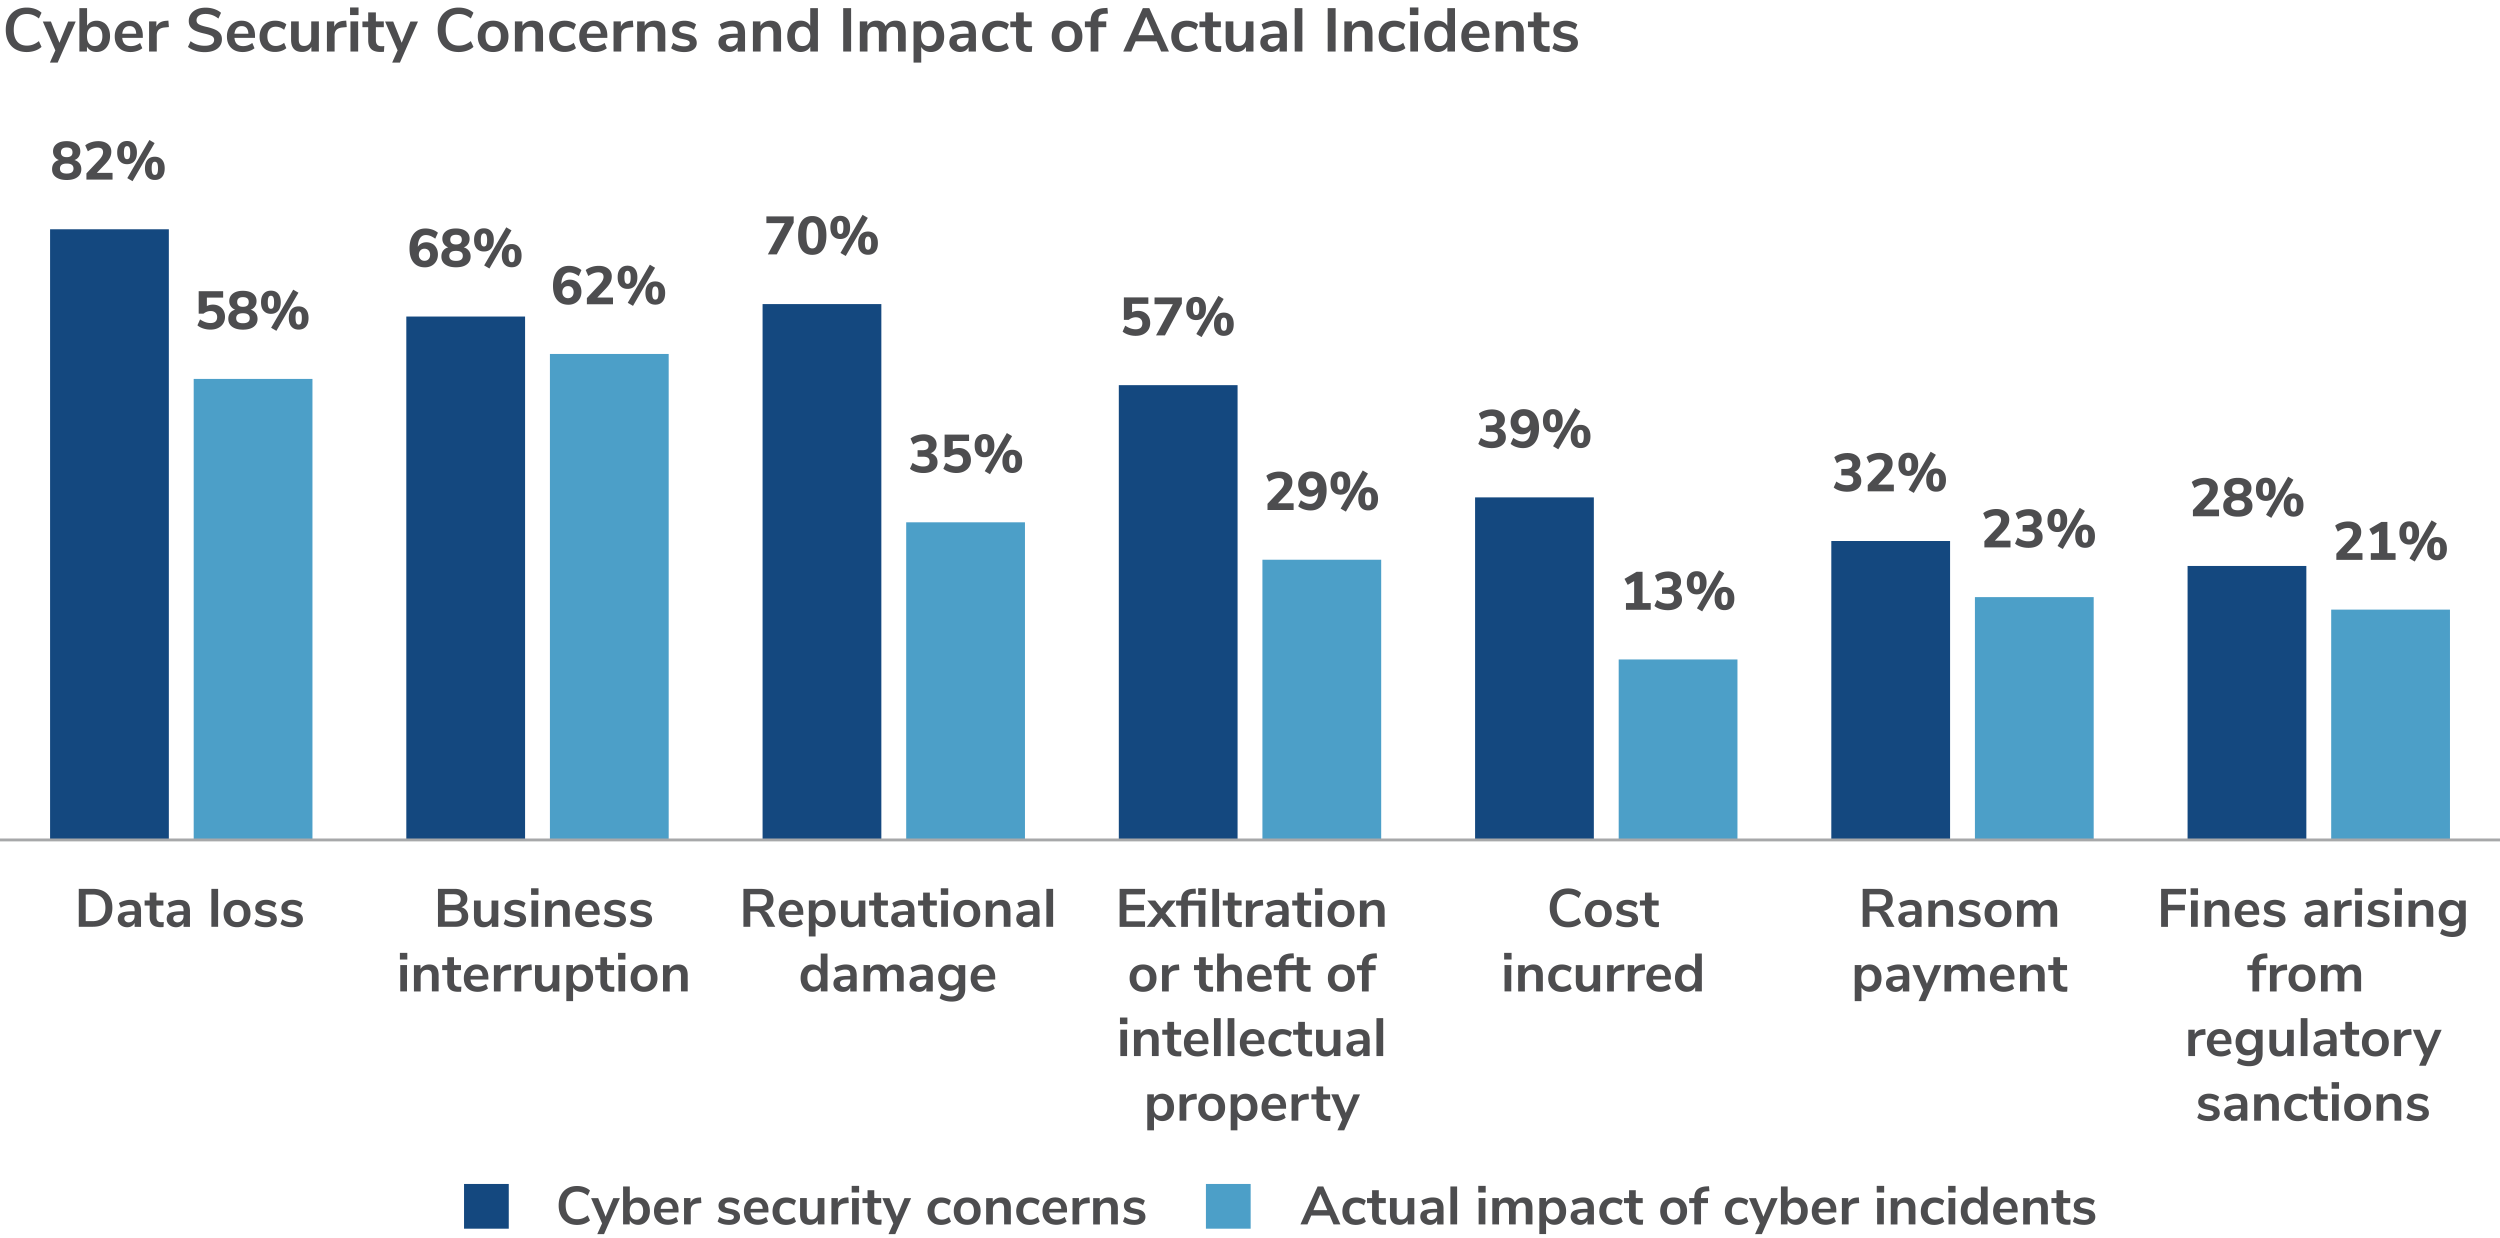 <svg id="Layer_4" xmlns="http://www.w3.org/2000/svg" viewBox="0 0 650 322"><defs><style>.cls-1{fill:#4d4d4f}.cls-2{fill:#4c9fc8}.cls-4{fill:#14487f}</style></defs><path class="cls-2" d="M606.11 158.5h30.88v59.89h-30.88z"/><path class="cls-4" d="M568.77 147.15h30.88v71.23h-30.88z"/><path class="cls-2" d="M513.48 155.25h30.88v63.13h-30.88z"/><path class="cls-4" d="M476.14 140.66h30.88v77.72h-30.88z"/><path class="cls-2" d="M420.86 171.46h30.88v46.92h-30.88z"/><path class="cls-4" d="M383.52 129.32h30.88v89.07h-30.88z"/><path class="cls-2" d="M328.23 145.53h30.88v72.86h-30.88z"/><path class="cls-4" d="M290.89 100.14h30.88v118.25h-30.88z"/><path class="cls-2" d="M235.61 135.8h30.88v82.58h-30.88z"/><path class="cls-4" d="M198.27 79.06h30.88v139.32h-30.88z"/><path class="cls-2" d="M142.98 92.03h30.88v126.35h-30.88z"/><path class="cls-4" d="M105.64 82.3h30.88v136.08h-30.88z"/><path class="cls-2" d="M50.36 98.52h30.88v119.87H50.36z"/><path class="cls-4" d="M13.02 59.61H43.9v158.77H13.02z"/><path class="cls-1" d="M4.06 12.83c-.83-.47-1.46-1.15-1.9-2.02-.44-.87-.66-1.89-.66-3.06s.22-2.18.66-3.05c.44-.87 1.08-1.54 1.9-2.02.83-.47 1.79-.71 2.9-.71.76 0 1.47.12 2.14.35.67.23 1.24.57 1.7.99l-.69 1.5c-.51-.41-1.02-.7-1.52-.89a4.45 4.45 0 0 0-1.6-.28c-1.09 0-1.93.35-2.52 1.06-.59.7-.89 1.72-.89 3.04s.3 2.35.89 3.06c.59.7 1.43 1.06 2.52 1.06.57 0 1.1-.09 1.6-.28.5-.19 1.01-.48 1.52-.89l.69 1.5c-.46.43-1.02.76-1.7.99-.67.23-1.39.35-2.14.35-1.11 0-2.08-.24-2.9-.71ZM17.72 5.59h1.97l-4.7 10.69h-2.02l1.42-3.18-3.26-7.5h2.11l2.21 5.52 2.27-5.52ZM26.95 5.87c.52.33.93.8 1.22 1.41.29.61.44 1.32.44 2.13s-.15 1.53-.44 2.15c-.29.62-.7 1.11-1.23 1.45s-1.13.51-1.8.51c-.57 0-1.07-.12-1.51-.37-.44-.25-.78-.59-1.02-1.02v1.26h-1.97V2.11h2v4.6c.23-.43.57-.75 1.01-.98s.93-.34 1.49-.34c.68 0 1.29.17 1.81.5Zm-.86 5.42c.35-.45.53-1.08.53-1.89s-.17-1.41-.52-1.84c-.35-.43-.84-.64-1.48-.64s-1.13.22-1.48.65c-.35.43-.52 1.05-.52 1.86s.17 1.44.52 1.87c.35.44.84.66 1.48.66s1.12-.22 1.47-.67ZM37.12 9.84h-5.33c.06.73.28 1.26.66 1.62.37.35.91.53 1.6.53.86 0 1.65-.28 2.37-.83l.58 1.38c-.36.3-.82.54-1.37.72-.55.18-1.1.27-1.66.27-1.28 0-2.29-.36-3.03-1.09-.74-.73-1.11-1.72-1.11-2.98 0-.8.16-1.51.48-2.13s.77-1.1 1.35-1.44c.58-.34 1.24-.51 1.98-.51 1.08 0 1.93.35 2.55 1.04s.94 1.65.94 2.86v.56ZM32.39 7.3c-.33.34-.53.83-.6 1.47h3.62c-.02-.65-.18-1.14-.48-1.48s-.71-.5-1.25-.5-.96.17-1.29.51ZM43.91 7.04l-1.17.11c-1.32.14-1.98.81-1.98 2.02v4.22h-2V5.57h1.9v1.38c.41-.94 1.24-1.45 2.51-1.54l.61-.05.13 1.68ZM50.79 13.19a5.62 5.62 0 0 1-1.92-.99l.69-1.5c.54.42 1.12.72 1.72.91s1.26.29 1.96.29c.78 0 1.38-.14 1.8-.41.42-.27.63-.65.63-1.14 0-.43-.2-.75-.58-.98-.39-.22-1.04-.44-1.94-.64-.94-.2-1.7-.44-2.29-.7s-1.03-.61-1.33-1.02-.45-.94-.45-1.58.18-1.25.54-1.78c.36-.52.87-.93 1.54-1.22.66-.29 1.42-.44 2.29-.44.79 0 1.54.12 2.26.36.71.24 1.3.57 1.76.98l-.69 1.5c-1-.8-2.11-1.2-3.33-1.2-.73 0-1.3.15-1.72.44-.42.29-.63.7-.63 1.22 0 .44.19.77.56 1.01.37.23 1.01.45 1.9.66.95.21 1.72.45 2.31.71.59.26 1.04.59 1.36 1s.47.92.47 1.54c0 .67-.18 1.26-.54 1.77-.36.51-.88.9-1.55 1.17-.68.27-1.47.41-2.39.41-.86 0-1.67-.12-2.43-.35ZM66.29 9.84h-5.33c.06.73.28 1.26.66 1.62.37.35.91.53 1.6.53.86 0 1.65-.28 2.37-.83l.58 1.38c-.36.3-.82.54-1.37.72-.55.18-1.1.27-1.66.27-1.28 0-2.29-.36-3.03-1.09-.74-.73-1.11-1.72-1.11-2.98 0-.8.16-1.51.48-2.13s.77-1.1 1.35-1.44c.58-.34 1.24-.51 1.98-.51 1.08 0 1.93.35 2.55 1.04s.94 1.65.94 2.86v.56ZM61.56 7.3c-.33.34-.53.83-.6 1.47h3.62c-.02-.65-.18-1.14-.48-1.48s-.71-.5-1.25-.5-.96.17-1.29.51ZM69.35 13.03c-.6-.33-1.06-.8-1.38-1.41s-.48-1.32-.48-2.13.17-1.53.5-2.15.81-1.11 1.43-1.45c.62-.34 1.33-.51 2.14-.51.55 0 1.1.09 1.62.26.53.18.95.41 1.27.71l-.58 1.41c-.33-.27-.68-.47-1.05-.61s-.73-.21-1.1-.21c-.69 0-1.23.22-1.62.65-.38.43-.58 1.05-.58 1.86s.19 1.42.58 1.85.92.65 1.62.65c.36 0 .73-.07 1.1-.21s.72-.34 1.05-.61l.58 1.39c-.34.31-.78.55-1.31.73-.53.18-1.09.26-1.66.26-.82 0-1.53-.17-2.14-.5ZM82.91 5.57v7.82h-1.95v-1.2c-.25.43-.58.75-.99.98-.42.23-.89.34-1.41.34-1.92 0-2.88-1.08-2.88-3.23V5.57h2v4.74c0 .55.11.97.34 1.23.22.27.58.4 1.06.4.55 0 1-.18 1.34-.55.34-.37.5-.86.5-1.46V5.57h2ZM90.15 7.04l-1.17.11c-1.32.14-1.98.81-1.98 2.02v4.22h-2V5.57h1.9v1.38c.41-.94 1.24-1.45 2.51-1.54l.61-.05.13 1.68ZM91.01 1.94h2.21v1.97h-2.21V1.94Zm.11 11.46V5.57h2v7.82h-2ZM99.92 11.97l-.1 1.49c-.32.03-.61.05-.88.05-1.1 0-1.91-.25-2.43-.76-.52-.51-.78-1.26-.78-2.26V7.08h-1.5v-1.5h1.5V3.23h2v2.34h2.06v1.5h-2.06v3.38c0 1.05.49 1.57 1.46 1.57.23 0 .48-.02.74-.05ZM106.71 5.59h1.97l-4.7 10.69h-2.02l1.42-3.18-3.26-7.5h2.11l2.21 5.52 2.27-5.52ZM116.36 12.83c-.83-.47-1.46-1.15-1.9-2.02-.44-.87-.66-1.89-.66-3.06s.22-2.18.66-3.05c.44-.87 1.08-1.54 1.9-2.02.83-.47 1.79-.71 2.9-.71.76 0 1.47.12 2.14.35.67.23 1.24.57 1.7.99l-.69 1.5c-.51-.41-1.02-.7-1.52-.89a4.45 4.45 0 0 0-1.6-.28c-1.09 0-1.93.35-2.52 1.06-.59.7-.89 1.72-.89 3.04s.3 2.35.89 3.06c.59.7 1.43 1.06 2.52 1.06.57 0 1.1-.09 1.6-.28.5-.19 1.01-.48 1.52-.89l.69 1.5c-.46.43-1.02.76-1.7.99-.67.23-1.39.35-2.14.35-1.11 0-2.08-.24-2.9-.71ZM126.12 13.03c-.6-.33-1.07-.81-1.4-1.42-.33-.62-.5-1.34-.5-2.16s.17-1.54.5-2.15c.33-.61.8-1.09 1.4-1.42s1.3-.5 2.1-.5 1.5.17 2.1.5 1.07.8 1.39 1.42c.33.61.49 1.33.49 2.15s-.16 1.54-.49 2.16a3.4 3.4 0 0 1-1.39 1.42c-.6.33-1.3.5-2.1.5s-1.5-.17-2.1-.5Zm3.58-1.7c.34-.43.51-1.06.51-1.89s-.17-1.45-.51-1.88c-.34-.43-.83-.65-1.47-.65s-1.13.22-1.48.65-.52 1.06-.52 1.88.17 1.46.51 1.89c.34.43.83.64 1.47.64s1.15-.21 1.49-.64ZM140.5 6.18c.46.53.69 1.34.69 2.42v4.8h-2V8.71c0-.61-.12-1.05-.34-1.33-.23-.28-.59-.42-1.08-.42-.58 0-1.04.18-1.38.54-.35.36-.52.85-.52 1.46v4.43h-2V5.57h1.95v1.17c.27-.44.62-.77 1.07-1.01.45-.23.95-.35 1.52-.35.94 0 1.64.27 2.1.8ZM144.65 13.03c-.6-.33-1.06-.8-1.38-1.41s-.48-1.32-.48-2.13.17-1.53.5-2.15.81-1.11 1.43-1.45c.62-.34 1.33-.51 2.14-.51.55 0 1.1.09 1.62.26.53.18.95.41 1.27.71l-.58 1.41c-.33-.27-.68-.47-1.05-.61s-.73-.21-1.1-.21c-.69 0-1.23.22-1.62.65-.38.43-.58 1.05-.58 1.86s.19 1.42.58 1.85.92.65 1.62.65c.36 0 .73-.07 1.1-.21s.72-.34 1.05-.61l.58 1.39c-.34.31-.78.55-1.31.73-.53.18-1.09.26-1.66.26-.82 0-1.53-.17-2.14-.5ZM157.89 9.84h-5.33c.06.73.28 1.26.66 1.62.37.35.91.53 1.6.53.86 0 1.65-.28 2.37-.83l.58 1.38c-.36.3-.82.54-1.37.72-.55.18-1.1.27-1.66.27-1.28 0-2.29-.36-3.03-1.09-.74-.73-1.11-1.72-1.11-2.98 0-.8.16-1.51.48-2.13s.77-1.1 1.35-1.44c.58-.34 1.24-.51 1.98-.51 1.08 0 1.93.35 2.55 1.04s.94 1.65.94 2.86v.56Zm-4.73-2.54c-.33.34-.53.83-.6 1.47h3.62c-.02-.65-.18-1.14-.48-1.48s-.71-.5-1.25-.5-.96.17-1.29.51ZM164.67 7.04l-1.17.11c-1.32.14-1.98.81-1.98 2.02v4.22h-2V5.57h1.9v1.38c.41-.94 1.24-1.45 2.51-1.54l.61-.05.13 1.68ZM172.29 6.18c.46.53.69 1.34.69 2.42v4.8h-2V8.71c0-.61-.12-1.05-.34-1.33-.23-.28-.59-.42-1.08-.42-.58 0-1.04.18-1.38.54-.35.36-.52.85-.52 1.46v4.43h-2V5.57h1.95v1.17c.27-.44.62-.77 1.07-1.01.45-.23.95-.35 1.52-.35.94 0 1.64.27 2.1.8ZM175.98 13.27c-.58-.17-1.07-.42-1.48-.74l.56-1.39c.83.61 1.79.91 2.86.91.46 0 .81-.07 1.05-.22s.36-.36.36-.64c0-.23-.08-.42-.25-.54-.17-.13-.46-.25-.89-.35l-1.28-.29c-.73-.16-1.26-.42-1.62-.78-.35-.36-.53-.83-.53-1.41 0-.48.14-.9.41-1.27s.65-.65 1.14-.86 1.05-.3 1.69-.3c.55 0 1.09.09 1.61.26s.97.41 1.37.72l-.56 1.36c-.81-.59-1.62-.88-2.43-.88-.44 0-.78.08-1.02.24-.25.16-.37.38-.37.67 0 .21.08.39.23.53.15.14.4.25.74.32l1.33.3c.78.17 1.35.44 1.71.81.36.37.54.85.54 1.45 0 .73-.29 1.3-.88 1.73-.59.43-1.38.64-2.38.64-.69 0-1.33-.09-1.91-.26ZM192.91 6.18c.53.53.8 1.35.8 2.46v4.75h-1.9v-1.2a2.1 2.1 0 0 1-.86.98c-.39.23-.84.35-1.35.35s-1-.11-1.42-.32c-.43-.21-.76-.51-1.01-.88s-.37-.79-.37-1.25c0-.58.15-1.03.44-1.36.29-.33.77-.57 1.43-.72.66-.15 1.57-.22 2.74-.22h.4V8.4c0-.53-.12-.92-.34-1.15-.23-.23-.61-.35-1.14-.35-.42 0-.85.07-1.3.22-.45.14-.9.34-1.34.6l-.56-1.38c.44-.28.97-.51 1.58-.69.62-.18 1.21-.27 1.76-.27 1.1 0 1.91.27 2.45.8Zm-1.61 5.37c.34-.36.5-.82.5-1.38v-.34h-.29c-.71 0-1.27.03-1.66.1s-.68.18-.85.34c-.17.16-.26.38-.26.66 0 .34.12.62.35.84.23.22.53.33.9.33.53 0 .97-.18 1.3-.54ZM202.39 6.18c.46.53.69 1.34.69 2.42v4.8h-2V8.71c0-.61-.12-1.05-.34-1.33-.23-.28-.59-.42-1.08-.42-.58 0-1.04.18-1.38.54-.35.36-.52.85-.52 1.46v4.43h-2V5.57h1.95v1.17c.27-.44.62-.77 1.07-1.01.45-.23.95-.35 1.52-.35.94 0 1.64.27 2.1.8ZM212.66 2.11v11.28h-1.98v-1.26c-.24.44-.57.78-1.02 1.02-.44.25-.95.37-1.51.37-.67 0-1.27-.17-1.8-.51-.53-.34-.94-.82-1.23-1.45s-.44-1.34-.44-2.15.15-1.52.44-2.13c.29-.61.7-1.08 1.22-1.41.52-.33 1.12-.5 1.81-.5.57 0 1.07.12 1.5.35.44.23.77.57 1.01.99v-4.6h2Zm-2.5 9.2c.35-.44.52-1.06.52-1.87s-.17-1.43-.52-1.86-.83-.65-1.46-.65-1.14.21-1.49.64c-.35.43-.53 1.04-.53 1.84s.18 1.44.53 1.89c.35.45.84.67 1.47.67s1.13-.22 1.48-.66ZM219.23 13.39V2.11h2.06v11.28h-2.06ZM234.83 6.17c.44.53.66 1.34.66 2.42v4.8h-2V8.67c0-.6-.1-1.03-.3-1.3s-.53-.41-.98-.41c-.53 0-.95.18-1.25.54-.3.36-.45.87-.45 1.52v4.37h-2V8.67c0-.6-.1-1.03-.3-1.3s-.53-.41-.98-.41c-.52 0-.93.18-1.23.54-.3.36-.45.87-.45 1.52v4.37h-2V5.57h1.95v1.1c.23-.43.56-.75.98-.97s.89-.33 1.42-.33c1.18 0 1.97.49 2.35 1.47.25-.46.6-.82 1.06-1.08.46-.26.97-.39 1.54-.39.89 0 1.55.26 1.98.79ZM243.82 5.89c.53.34.94.82 1.23 1.45.29.62.44 1.34.44 2.15s-.15 1.52-.44 2.13c-.29.61-.7 1.08-1.22 1.41-.52.33-1.12.5-1.81.5-.55 0-1.05-.12-1.49-.35-.44-.23-.77-.56-1.01-.98v4.08h-2V5.57h1.97v1.18c.23-.44.57-.78 1.02-1.02.44-.24.95-.36 1.51-.36.67 0 1.27.17 1.8.51Zm-.86 5.43c.35-.43.53-1.04.53-1.83s-.18-1.44-.53-1.89c-.35-.45-.84-.67-1.47-.67s-1.13.22-1.48.66c-.35.44-.52 1.06-.52 1.87s.17 1.42.52 1.86c.35.44.84.66 1.48.66s1.12-.22 1.47-.65ZM252.94 6.18c.53.53.8 1.35.8 2.46v4.75h-1.9v-1.2a2.1 2.1 0 0 1-.86.98c-.39.23-.84.35-1.35.35s-1-.11-1.42-.32c-.43-.21-.76-.51-1.01-.88s-.37-.79-.37-1.25c0-.58.15-1.03.44-1.36.29-.33.77-.57 1.43-.72.66-.15 1.57-.22 2.74-.22h.4V8.4c0-.53-.12-.92-.34-1.15-.23-.23-.61-.35-1.14-.35-.42 0-.85.07-1.3.22-.45.14-.9.34-1.34.6l-.56-1.38c.44-.28.97-.51 1.58-.69.62-.18 1.21-.27 1.76-.27 1.1 0 1.91.27 2.45.8Zm-1.61 5.37c.34-.36.5-.82.5-1.38v-.34h-.29c-.71 0-1.27.03-1.66.1s-.68.18-.85.34c-.17.16-.26.38-.26.66 0 .34.12.62.35.84.23.22.53.33.9.33.53 0 .97-.18 1.3-.54ZM257.21 13.03c-.6-.33-1.06-.8-1.38-1.41s-.48-1.32-.48-2.13.17-1.53.5-2.15.81-1.11 1.43-1.45c.62-.34 1.33-.51 2.14-.51.55 0 1.1.09 1.62.26.53.18.95.41 1.27.71l-.58 1.41c-.33-.27-.68-.47-1.05-.61s-.73-.21-1.1-.21c-.69 0-1.23.22-1.62.65-.38.43-.58 1.05-.58 1.86s.19 1.42.58 1.85.92.65 1.62.65c.36 0 .73-.07 1.1-.21s.72-.34 1.05-.61l.58 1.39c-.34.31-.78.55-1.31.73-.53.18-1.09.26-1.66.26-.82 0-1.53-.17-2.14-.5ZM268.37 11.97l-.1 1.49c-.32.03-.61.05-.88.05-1.1 0-1.91-.25-2.43-.76-.52-.51-.78-1.26-.78-2.26V7.08h-1.5v-1.5h1.5V3.23h2v2.34h2.06v1.5h-2.06v3.38c0 1.05.49 1.57 1.46 1.57.23 0 .48-.02.74-.05ZM275.34 13.03c-.6-.33-1.07-.81-1.4-1.42-.33-.62-.5-1.34-.5-2.16s.17-1.54.5-2.15c.33-.61.8-1.09 1.4-1.42s1.3-.5 2.1-.5 1.5.17 2.1.5 1.07.8 1.39 1.42c.33.61.49 1.33.49 2.15s-.16 1.54-.49 2.16a3.4 3.4 0 0 1-1.39 1.42c-.6.33-1.3.5-2.1.5s-1.5-.17-2.1-.5Zm3.58-1.7c.34-.43.51-1.06.51-1.89s-.17-1.45-.51-1.88c-.34-.43-.83-.65-1.47-.65s-1.13.22-1.48.65-.52 1.06-.52 1.88.17 1.46.51 1.89c.34.43.83.64 1.47.64s1.15-.21 1.49-.64ZM285.57 5.57h2.06v1.5h-2.06v6.32h-2V7.07h-1.5v-1.5h1.5c0-1.12.29-1.96.87-2.53.58-.57 1.49-.88 2.71-.94l.78-.05.13 1.49-.75.03c-.63.03-1.08.17-1.34.42-.27.25-.4.65-.4 1.21v.37ZM301.89 13.39l-1.14-2.64h-5.49l-1.14 2.64h-2.08l5.1-11.28h1.68l5.1 11.28h-2.05Zm-5.95-4.24h4.13l-2.06-4.8-2.06 4.8ZM306.39 13.03c-.6-.33-1.06-.8-1.38-1.41s-.48-1.32-.48-2.13.17-1.53.5-2.15.81-1.11 1.43-1.45c.62-.34 1.33-.51 2.14-.51.55 0 1.1.09 1.62.26.53.18.95.41 1.27.71l-.58 1.41c-.33-.27-.68-.47-1.05-.61s-.73-.21-1.1-.21c-.69 0-1.23.22-1.62.65-.38.43-.58 1.05-.58 1.86s.19 1.42.58 1.85.92.65 1.62.65c.36 0 .73-.07 1.1-.21s.72-.34 1.05-.61l.58 1.39c-.34.31-.78.55-1.31.73-.53.18-1.09.26-1.66.26-.82 0-1.53-.17-2.14-.5ZM317.55 11.97l-.1 1.49c-.32.03-.61.05-.88.05-1.1 0-1.91-.25-2.43-.76-.52-.51-.78-1.26-.78-2.26V7.08h-1.5v-1.5h1.5V3.23h2v2.34h2.06v1.5h-2.06v3.38c0 1.05.49 1.57 1.46 1.57.23 0 .48-.02.74-.05ZM325.9 5.57v7.82h-1.95v-1.2c-.25.43-.58.75-.99.98-.42.23-.89.34-1.41.34-1.92 0-2.88-1.08-2.88-3.23V5.57h2v4.74c0 .55.11.97.34 1.23.22.27.58.4 1.06.4.55 0 1-.18 1.34-.55.34-.37.5-.86.5-1.46V5.57h2ZM333.79 6.18c.53.53.8 1.35.8 2.46v4.75h-1.9v-1.2a2.1 2.1 0 0 1-.86.98c-.39.23-.84.35-1.35.35s-1-.11-1.42-.32c-.43-.21-.76-.51-1.01-.88s-.37-.79-.37-1.25c0-.58.15-1.03.44-1.36.29-.33.77-.57 1.43-.72.66-.15 1.57-.22 2.74-.22h.4V8.4c0-.53-.12-.92-.34-1.15-.23-.23-.61-.35-1.14-.35-.42 0-.85.07-1.3.22-.45.14-.9.34-1.34.6l-.56-1.38c.44-.28.97-.51 1.58-.69.62-.18 1.21-.27 1.76-.27 1.1 0 1.91.27 2.45.8Zm-1.61 5.37c.34-.36.5-.82.5-1.38v-.34h-.29c-.71 0-1.27.03-1.66.1s-.68.18-.85.34c-.17.16-.26.38-.26.66 0 .34.12.62.35.84.23.22.53.33.9.33.53 0 .97-.18 1.3-.54ZM336.62 13.39V2.11h2v11.28h-2ZM345.2 13.39V2.11h2.06v11.28h-2.06ZM356.16 6.18c.46.53.69 1.34.69 2.42v4.8h-2V8.71c0-.61-.12-1.05-.34-1.33-.23-.28-.59-.42-1.08-.42-.58 0-1.04.18-1.38.54-.35.36-.52.85-.52 1.46v4.43h-2V5.57h1.95v1.17c.27-.44.62-.77 1.07-1.01.45-.23.95-.35 1.52-.35.94 0 1.64.27 2.1.8ZM360.31 13.03c-.6-.33-1.06-.8-1.38-1.41s-.48-1.32-.48-2.13.17-1.53.5-2.15.81-1.11 1.43-1.45c.62-.34 1.33-.51 2.14-.51.55 0 1.1.09 1.62.26.53.18.95.41 1.27.71l-.58 1.41c-.33-.27-.68-.47-1.05-.61s-.73-.21-1.1-.21c-.69 0-1.23.22-1.62.65-.38.43-.58 1.05-.58 1.86s.19 1.42.58 1.85.92.65 1.62.65c.36 0 .73-.07 1.1-.21s.72-.34 1.05-.61l.58 1.39c-.34.31-.78.55-1.31.73-.53.18-1.09.26-1.66.26-.82 0-1.53-.17-2.14-.5ZM366.57 1.94h2.21v1.97h-2.21V1.94Zm.11 11.46V5.57h2v7.82h-2ZM378.3 2.11v11.28h-1.98v-1.26c-.24.44-.57.78-1.02 1.02-.44.25-.95.37-1.51.37-.67 0-1.27-.17-1.8-.51-.53-.34-.94-.82-1.23-1.45s-.44-1.34-.44-2.15.15-1.52.44-2.13c.29-.61.7-1.08 1.22-1.41.52-.33 1.12-.5 1.81-.5.57 0 1.07.12 1.5.35.44.23.77.57 1.01.99v-4.6h2Zm-2.5 9.2c.35-.44.52-1.06.52-1.87s-.17-1.43-.52-1.86-.83-.65-1.46-.65-1.14.21-1.49.64c-.35.43-.53 1.04-.53 1.84s.18 1.44.53 1.89c.35.45.84.67 1.47.67s1.13-.22 1.48-.66ZM387.23 9.84h-5.33c.06.73.28 1.26.66 1.62.37.35.91.53 1.6.53.86 0 1.65-.28 2.37-.83l.58 1.38c-.36.3-.82.54-1.37.72-.55.18-1.1.27-1.66.27-1.28 0-2.29-.36-3.03-1.09-.74-.73-1.11-1.72-1.11-2.98 0-.8.16-1.51.48-2.13s.77-1.1 1.35-1.44c.58-.34 1.24-.51 1.98-.51 1.08 0 1.93.35 2.55 1.04s.94 1.65.94 2.86v.56ZM382.5 7.3c-.33.34-.53.83-.6 1.47h3.62c-.02-.65-.18-1.14-.48-1.48s-.71-.5-1.25-.5-.96.17-1.29.51ZM395.5 6.18c.46.53.69 1.34.69 2.42v4.8h-2V8.71c0-.61-.12-1.05-.34-1.33-.23-.28-.59-.42-1.08-.42-.58 0-1.04.18-1.38.54-.35.36-.52.85-.52 1.46v4.43h-2V5.57h1.95v1.17c.27-.44.62-.77 1.07-1.01.45-.23.95-.35 1.52-.35.94 0 1.64.27 2.1.8ZM402.96 11.97l-.1 1.49c-.32.03-.61.05-.88.05-1.1 0-1.91-.25-2.43-.76-.52-.51-.78-1.26-.78-2.26V7.08h-1.5v-1.5h1.5V3.23h2v2.34h2.06v1.5h-2.06v3.38c0 1.05.49 1.57 1.46 1.57.23 0 .48-.02.74-.05ZM405.09 13.27c-.58-.17-1.07-.42-1.48-.74l.56-1.39c.83.61 1.79.91 2.86.91.46 0 .81-.07 1.05-.22s.36-.36.36-.64c0-.23-.08-.42-.25-.54-.17-.13-.46-.25-.89-.35l-1.28-.29c-.73-.16-1.26-.42-1.62-.78-.35-.36-.53-.83-.53-1.41 0-.48.14-.9.41-1.27s.65-.65 1.14-.86 1.05-.3 1.69-.3c.55 0 1.09.09 1.61.26s.97.41 1.37.72l-.56 1.36c-.81-.59-1.62-.88-2.43-.88-.44 0-.78.08-1.02.24-.25.16-.37.38-.37.67 0 .21.08.39.23.53.15.14.4.25.74.32l1.33.3c.78.17 1.35.44 1.71.81.36.37.54.85.54 1.45 0 .73-.29 1.3-.88 1.73-.59.43-1.38.64-2.38.64-.69 0-1.33-.09-1.91-.26ZM20.48 231.1h3.64c1.61 0 2.87.43 3.76 1.29.89.86 1.34 2.07 1.34 3.63s-.45 2.77-1.34 3.64c-.89.87-2.14 1.3-3.76 1.3h-3.64v-9.87Zm3.53 8.4c2.27 0 3.4-1.16 3.4-3.47s-1.13-3.46-3.4-3.46h-1.72v6.93h1.72ZM35.97 234.66c.47.47.7 1.19.7 2.16v4.16H35v-1.05c-.16.36-.41.65-.75.85-.34.21-.74.31-1.18.31s-.87-.09-1.25-.28-.67-.44-.88-.77-.32-.69-.32-1.09c0-.5.13-.9.39-1.19.26-.29.67-.5 1.25-.63s1.38-.2 2.39-.2H35v-.32c0-.47-.1-.8-.3-1.01-.2-.21-.53-.31-1-.31-.36 0-.74.06-1.14.19s-.79.3-1.17.52l-.49-1.2c.38-.24.84-.44 1.39-.6.54-.16 1.05-.24 1.54-.24.96 0 1.68.23 2.14.7Zm-1.41 4.7c.29-.31.44-.72.44-1.21v-.29h-.25c-.63 0-1.11.03-1.46.08-.35.06-.59.15-.74.29-.15.14-.22.33-.22.57 0 .3.1.54.31.73.21.19.47.29.78.29.47 0 .85-.16 1.14-.47ZM42.59 239.73l-.08 1.3c-.28.03-.54.04-.77.04-.96 0-1.67-.22-2.13-.67-.46-.44-.69-1.1-.69-1.98v-2.98H37.6v-1.32h1.32v-2.04h1.75v2.04h1.81v1.32h-1.81v2.95c0 .92.42 1.37 1.27 1.37.21 0 .42-.01.64-.04ZM48.69 234.66c.47.47.7 1.19.7 2.16v4.16h-1.67v-1.05c-.16.36-.41.65-.75.85-.34.21-.74.31-1.18.31s-.87-.09-1.25-.28-.67-.44-.88-.77-.32-.69-.32-1.09c0-.5.13-.9.39-1.19.26-.29.67-.5 1.25-.63s1.38-.2 2.39-.2h.35v-.32c0-.47-.1-.8-.3-1.01-.2-.21-.53-.31-1-.31-.36 0-.74.06-1.14.19s-.79.3-1.17.52l-.49-1.2c.38-.24.84-.44 1.39-.6.54-.16 1.05-.24 1.54-.24.96 0 1.68.23 2.14.7Zm-1.41 4.7c.29-.31.44-.72.44-1.21v-.29h-.25c-.63 0-1.11.03-1.46.08-.35.06-.59.15-.74.29-.15.14-.22.33-.22.57 0 .3.1.54.31.73.21.19.47.29.78.29.47 0 .85-.16 1.14-.47ZM54.96 240.97v-9.87h1.75v9.87h-1.75ZM59.8 240.65c-.53-.29-.94-.7-1.23-1.25s-.43-1.17-.43-1.89.14-1.35.43-1.88.7-.95 1.23-1.24c.53-.29 1.14-.43 1.84-.43s1.31.15 1.84.43c.53.29.93.7 1.22 1.24.29.54.43 1.16.43 1.88s-.14 1.35-.43 1.89c-.28.54-.69.96-1.22 1.25-.53.29-1.14.43-1.84.43s-1.31-.14-1.84-.43Zm3.13-1.48c.3-.37.45-.92.45-1.65s-.15-1.27-.45-1.65c-.3-.38-.73-.57-1.29-.57s-.99.19-1.29.57c-.3.38-.46.93-.46 1.65s.15 1.28.45 1.65c.3.37.73.56 1.29.56s1-.19 1.3-.56ZM67.42 240.86c-.51-.15-.94-.36-1.29-.64l.49-1.22c.73.53 1.56.8 2.51.8.4 0 .71-.07.92-.2a.63.63 0 0 0 .32-.56c0-.21-.07-.36-.22-.48-.14-.11-.4-.21-.78-.31l-1.12-.25c-.63-.14-1.11-.37-1.41-.69-.31-.32-.46-.73-.46-1.23 0-.42.12-.79.36-1.11.24-.32.57-.57.99-.75s.92-.27 1.48-.27c.49 0 .95.08 1.41.22.45.15.85.36 1.2.63l-.49 1.19c-.71-.51-1.42-.77-2.13-.77-.38 0-.68.07-.9.21-.21.14-.32.34-.32.59 0 .19.07.34.2.46s.35.21.65.28l1.16.27c.68.15 1.18.39 1.5.71.32.32.48.74.48 1.27 0 .63-.26 1.14-.77 1.51-.51.37-1.21.56-2.09.56-.61 0-1.16-.07-1.67-.22ZM74.21 240.86c-.51-.15-.94-.36-1.29-.64l.49-1.22c.73.53 1.56.8 2.51.8.4 0 .71-.07.92-.2a.63.63 0 0 0 .32-.56c0-.21-.07-.36-.22-.48-.14-.11-.4-.21-.78-.31l-1.12-.25c-.63-.14-1.11-.37-1.41-.69-.31-.32-.46-.73-.46-1.23 0-.42.12-.79.36-1.11.24-.32.57-.57.99-.75s.92-.27 1.48-.27c.49 0 .95.08 1.41.22.45.15.85.36 1.2.63l-.49 1.19c-.71-.51-1.42-.77-2.13-.77-.38 0-.68.07-.9.21-.21.14-.32.34-.32.59 0 .19.07.34.2.46s.35.21.65.28l1.16.27c.68.15 1.18.39 1.5.71.32.32.48.74.48 1.27 0 .63-.26 1.14-.77 1.51-.51.37-1.21.56-2.09.56-.61 0-1.16-.07-1.67-.22ZM121.27 236.75c.31.42.47.93.47 1.54 0 .84-.3 1.5-.9 1.97-.6.48-1.43.71-2.49.71h-4.48v-9.87h4.34c1.03 0 1.83.23 2.42.68.58.45.88 1.08.88 1.9 0 .52-.14.98-.41 1.36-.28.38-.66.66-1.14.84.57.16 1.01.45 1.32.87Zm-5.63-1.48h2.28c1.24 0 1.86-.46 1.86-1.39 0-.47-.15-.81-.46-1.04-.31-.22-.77-.34-1.4-.34h-2.28v2.76Zm3.95 3.96c.3-.23.45-.6.45-1.09s-.15-.86-.46-1.11c-.3-.24-.78-.36-1.42-.36h-2.52v2.91h2.52c.65 0 1.13-.12 1.43-.35ZM129.56 234.13v6.85h-1.71v-1.05c-.21.37-.5.66-.87.86s-.78.3-1.23.3c-1.68 0-2.52-.94-2.52-2.83v-4.13h1.75v4.14c0 .49.1.84.29 1.08s.5.35.92.35c.49 0 .88-.16 1.17-.48.29-.32.44-.75.44-1.28v-3.81h1.75ZM132.23 240.86c-.51-.15-.94-.36-1.29-.64l.49-1.22c.73.53 1.56.8 2.51.8.4 0 .71-.07.92-.2a.63.63 0 0 0 .32-.56c0-.21-.07-.36-.22-.48-.14-.11-.4-.21-.78-.31l-1.12-.25c-.63-.14-1.11-.37-1.41-.69-.31-.32-.46-.73-.46-1.23 0-.42.12-.79.36-1.11.24-.32.57-.57.99-.75s.92-.27 1.48-.27c.49 0 .95.08 1.41.22.45.15.85.36 1.2.63l-.49 1.19c-.71-.51-1.42-.77-2.13-.77-.38 0-.68.07-.9.21-.21.14-.32.34-.32.59 0 .19.07.34.2.46s.35.21.65.28l1.16.27c.68.15 1.18.39 1.5.71.32.32.48.74.48 1.27 0 .63-.26 1.14-.77 1.51-.51.37-1.21.56-2.09.56-.61 0-1.16-.07-1.67-.22ZM138.08 230.95h1.93v1.72h-1.93v-1.72Zm.1 10.02v-6.85h1.75v6.85h-1.75ZM147.54 234.66c.4.47.6 1.17.6 2.11v4.2h-1.75v-4.1c0-.53-.1-.92-.3-1.16-.2-.24-.52-.36-.95-.36-.5 0-.91.16-1.21.48-.3.32-.46.74-.46 1.27v3.88h-1.75v-6.85h1.71v1.02c.23-.38.55-.68.94-.88.39-.21.84-.31 1.33-.31.82 0 1.43.23 1.83.7ZM155.93 237.87h-4.66c.06.63.25 1.11.57 1.41.33.31.79.46 1.4.46.76 0 1.45-.24 2.07-.73l.5 1.2c-.32.26-.72.47-1.2.63-.48.16-.96.24-1.45.24-1.12 0-2-.32-2.65-.95s-.97-1.5-.97-2.6c0-.7.14-1.32.42-1.86.28-.54.67-.96 1.18-1.26s1.08-.45 1.73-.45c.94 0 1.69.3 2.23.91.55.61.82 1.44.82 2.51v.49Zm-4.14-2.23c-.29.3-.46.73-.53 1.29h3.16c-.02-.57-.16-1-.42-1.29-.26-.29-.62-.44-1.09-.44s-.84.15-1.13.45ZM158.2 240.86c-.51-.15-.94-.36-1.29-.64l.49-1.22c.73.53 1.56.8 2.51.8.4 0 .71-.07.92-.2a.63.63 0 0 0 .32-.56c0-.21-.07-.36-.22-.48-.14-.11-.4-.21-.78-.31l-1.12-.25c-.63-.14-1.11-.37-1.41-.69-.31-.32-.46-.73-.46-1.23 0-.42.12-.79.36-1.11.24-.32.57-.57.99-.75s.92-.27 1.48-.27c.49 0 .95.08 1.41.22.45.15.85.36 1.2.63l-.49 1.19c-.71-.51-1.42-.77-2.13-.77-.38 0-.68.07-.9.21-.21.14-.32.34-.32.59 0 .19.07.34.2.46s.35.21.65.28l1.16.27c.68.15 1.18.39 1.5.71.32.32.48.74.48 1.27 0 .63-.26 1.14-.77 1.51-.51.37-1.21.56-2.09.56-.61 0-1.16-.07-1.67-.22ZM164.99 240.86c-.51-.15-.94-.36-1.29-.64l.49-1.22c.73.53 1.56.8 2.51.8.4 0 .71-.07.92-.2a.63.63 0 0 0 .32-.56c0-.21-.07-.36-.22-.48-.14-.11-.4-.21-.78-.31l-1.12-.25c-.63-.14-1.11-.37-1.41-.69-.31-.32-.46-.73-.46-1.23 0-.42.12-.79.36-1.11.24-.32.57-.57.99-.75s.92-.27 1.48-.27c.49 0 .95.08 1.41.22.45.15.85.36 1.2.63l-.49 1.19c-.71-.51-1.42-.77-2.13-.77-.38 0-.68.07-.9.21-.21.14-.32.34-.32.59 0 .19.07.34.2.46s.35.21.65.28l1.16.27c.68.15 1.18.39 1.5.71.32.32.48.74.48 1.27 0 .63-.26 1.14-.77 1.51-.51.37-1.21.56-2.09.56-.61 0-1.16-.07-1.67-.22ZM103.97 247.75h1.93v1.72h-1.93v-1.72Zm.1 10.02v-6.85h1.75v6.85h-1.75ZM113.44 251.46c.4.47.6 1.17.6 2.11v4.2h-1.75v-4.1c0-.53-.1-.92-.3-1.16-.2-.24-.52-.36-.95-.36-.5 0-.91.16-1.21.48-.3.32-.46.74-.46 1.27v3.88h-1.75v-6.85h1.71v1.02c.23-.38.55-.68.94-.88.39-.21.84-.31 1.33-.31.82 0 1.43.23 1.83.7ZM119.96 256.53l-.08 1.3c-.28.03-.54.04-.77.04-.96 0-1.67-.22-2.13-.67-.46-.44-.69-1.1-.69-1.98v-2.98h-1.32v-1.32h1.32v-2.04h1.75v2.04h1.81v1.32h-1.81v2.95c0 .92.42 1.37 1.27 1.37.21 0 .42-.01.64-.04ZM126.99 254.67h-4.66c.06.63.25 1.11.57 1.41.33.31.79.46 1.4.46.76 0 1.45-.24 2.07-.73l.5 1.2c-.32.26-.72.47-1.2.63-.48.16-.96.24-1.45.24-1.12 0-2-.32-2.65-.95s-.97-1.5-.97-2.6c0-.7.14-1.32.42-1.86.28-.54.67-.96 1.18-1.26s1.08-.45 1.73-.45c.94 0 1.69.3 2.23.91.55.61.82 1.44.82 2.51v.49Zm-4.14-2.23c-.29.3-.46.73-.53 1.29h3.16c-.02-.57-.16-1-.42-1.29-.26-.29-.62-.44-1.09-.44s-.84.15-1.13.45ZM132.92 252.22l-1.02.1c-1.16.12-1.74.71-1.74 1.76v3.7h-1.75v-6.85h1.67v1.2c.35-.82 1.09-1.27 2.2-1.34l.53-.04.11 1.47ZM138.29 252.22l-1.02.1c-1.16.12-1.74.71-1.74 1.76v3.7h-1.75v-6.85h1.67v1.2c.35-.82 1.09-1.27 2.2-1.34l.53-.04.11 1.47ZM145.43 250.93v6.85h-1.71v-1.05c-.21.37-.5.66-.87.86s-.78.3-1.23.3c-1.68 0-2.52-.94-2.52-2.83v-4.13h1.75v4.14c0 .49.1.84.29 1.08s.5.35.92.35c.49 0 .88-.16 1.17-.48.29-.32.44-.75.44-1.28v-3.81h1.75ZM152.75 251.21c.46.3.82.72 1.08 1.27.26.55.38 1.17.38 1.88s-.13 1.33-.38 1.86c-.26.53-.61.94-1.07 1.23-.46.29-.98.43-1.58.43-.49 0-.92-.1-1.3-.31s-.68-.49-.88-.85v3.57h-1.75v-9.37h1.72v1.04c.21-.38.5-.68.89-.89.39-.21.83-.31 1.32-.31.59 0 1.11.15 1.58.45Zm-.75 4.75c.31-.38.46-.91.46-1.6s-.15-1.26-.46-1.65-.74-.59-1.29-.59-.99.19-1.29.57c-.3.38-.46.93-.46 1.64s.15 1.24.46 1.62.74.57 1.29.57.98-.19 1.29-.57ZM159.76 256.53l-.08 1.3c-.28.03-.54.04-.77.04-.96 0-1.67-.22-2.13-.67-.46-.44-.69-1.1-.69-1.98v-2.98h-1.32v-1.32h1.32v-2.04h1.75v2.04h1.81v1.32h-1.81v2.95c0 .92.42 1.37 1.27 1.37.21 0 .42-.01.64-.04ZM160.69 247.75h1.93v1.72h-1.93v-1.72Zm.1 10.02v-6.85h1.75v6.85h-1.75ZM165.62 257.45c-.53-.29-.94-.7-1.23-1.25s-.43-1.17-.43-1.89.14-1.35.43-1.88.7-.95 1.23-1.24c.53-.29 1.14-.43 1.84-.43s1.31.15 1.84.43c.53.29.93.7 1.22 1.24.29.54.43 1.16.43 1.88s-.14 1.35-.43 1.89c-.28.54-.69.96-1.22 1.25-.53.29-1.14.43-1.84.43s-1.31-.14-1.84-.43Zm3.13-1.48c.3-.37.45-.92.45-1.65s-.15-1.27-.45-1.65c-.3-.38-.73-.57-1.29-.57s-.99.19-1.29.57c-.3.38-.46.93-.46 1.65s.15 1.28.45 1.65c.3.37.73.56 1.29.56s1-.19 1.3-.56ZM178.2 251.46c.4.47.6 1.17.6 2.11v4.2h-1.75v-4.1c0-.53-.1-.92-.3-1.16-.2-.24-.52-.36-.95-.36-.5 0-.91.16-1.21.48-.3.32-.46.74-.46 1.27v3.88h-1.75v-6.85h1.71v1.02c.23-.38.55-.68.94-.88.39-.21.84-.31 1.33-.31.82 0 1.43.23 1.83.7ZM201.56 240.97h-1.96l-1.69-3.15c-.16-.3-.35-.51-.59-.63-.23-.12-.53-.18-.88-.18h-1.37v3.96h-1.78v-9.87h4.37c1.12 0 1.97.25 2.56.75.58.5.88 1.22.88 2.16 0 .76-.21 1.38-.64 1.87-.42.49-1.02.81-1.8.96.52.14.94.51 1.26 1.11l1.65 3.02Zm-2.66-5.73c.32-.26.48-.65.48-1.18s-.16-.94-.48-1.18c-.32-.25-.82-.37-1.5-.37h-2.35v3.12h2.35c.68 0 1.18-.13 1.5-.38ZM208.87 237.87h-4.66c.06.63.25 1.11.57 1.41.33.31.79.46 1.4.46.76 0 1.45-.24 2.07-.73l.5 1.2c-.32.26-.72.47-1.2.63-.48.16-.96.24-1.45.24-1.12 0-2-.32-2.65-.95s-.97-1.5-.97-2.6c0-.7.14-1.32.42-1.86.28-.54.67-.96 1.18-1.26s1.08-.45 1.73-.45c.94 0 1.69.3 2.23.91.55.61.82 1.44.82 2.51v.49Zm-4.14-2.23c-.29.3-.46.73-.53 1.29h3.16c-.02-.57-.16-1-.42-1.29-.26-.29-.62-.44-1.09-.44s-.84.15-1.13.45ZM215.8 234.41c.46.3.82.72 1.08 1.27.26.55.38 1.17.38 1.88s-.13 1.33-.38 1.86c-.26.53-.61.94-1.07 1.23-.46.29-.98.43-1.58.43-.49 0-.92-.1-1.3-.31s-.68-.49-.88-.85v3.57h-1.75v-9.37h1.72v1.04c.21-.38.5-.68.89-.89.39-.21.83-.31 1.32-.31.59 0 1.11.15 1.58.45Zm-.75 4.75c.31-.38.46-.91.46-1.6s-.15-1.26-.46-1.65-.74-.59-1.29-.59-.99.19-1.29.57c-.3.38-.46.93-.46 1.64s.15 1.24.46 1.62.74.57 1.29.57.98-.19 1.29-.57ZM224.99 234.13v6.85h-1.71v-1.05c-.21.37-.5.66-.87.86s-.78.3-1.23.3c-1.68 0-2.52-.94-2.52-2.83v-4.13h1.75v4.14c0 .49.1.84.29 1.08s.5.35.92.35c.49 0 .88-.16 1.17-.48.29-.32.44-.75.44-1.28v-3.81h1.75ZM230.96 239.73l-.08 1.3c-.28.03-.54.04-.77.04-.96 0-1.67-.22-2.13-.67-.46-.44-.69-1.1-.69-1.98v-2.98h-1.32v-1.32h1.32v-2.04h1.75v2.04h1.81v1.32h-1.81v2.95c0 .92.42 1.37 1.27 1.37.21 0 .42-.01.64-.04ZM237.06 234.66c.47.47.7 1.19.7 2.16v4.16h-1.67v-1.05c-.16.36-.41.65-.75.85-.34.21-.74.31-1.18.31s-.87-.09-1.25-.28-.67-.44-.88-.77-.32-.69-.32-1.09c0-.5.13-.9.39-1.19.26-.29.67-.5 1.25-.63s1.38-.2 2.39-.2h.35v-.32c0-.47-.1-.8-.3-1.01-.2-.21-.53-.31-1-.31-.36 0-.74.06-1.14.19s-.79.3-1.17.52l-.49-1.2c.38-.24.84-.44 1.39-.6.54-.16 1.05-.24 1.54-.24.96 0 1.68.23 2.14.7Zm-1.41 4.7c.29-.31.44-.72.44-1.21v-.29h-.25c-.63 0-1.11.03-1.46.08-.35.06-.59.15-.74.29-.15.14-.22.33-.22.57 0 .3.1.54.31.73.21.19.47.29.78.29.47 0 .85-.16 1.14-.47ZM243.68 239.73l-.08 1.3c-.28.03-.54.04-.77.04-.96 0-1.67-.22-2.13-.67-.46-.44-.69-1.1-.69-1.98v-2.98h-1.32v-1.32h1.32v-2.04h1.75v2.04h1.81v1.32h-1.81v2.95c0 .92.42 1.37 1.27 1.37.21 0 .42-.01.64-.04ZM244.61 230.95h1.93v1.72h-1.93v-1.72Zm.1 10.02v-6.85h1.75v6.85h-1.75ZM249.54 240.65c-.53-.29-.94-.7-1.23-1.25s-.43-1.17-.43-1.89.14-1.35.43-1.88.7-.95 1.23-1.24c.53-.29 1.14-.43 1.84-.43s1.31.15 1.84.43c.53.29.93.7 1.22 1.24.29.54.43 1.16.43 1.88s-.14 1.35-.43 1.89c-.28.54-.69.96-1.22 1.25-.53.29-1.14.43-1.84.43s-1.31-.14-1.84-.43Zm3.13-1.48c.3-.37.45-.92.45-1.65s-.15-1.27-.45-1.65c-.3-.38-.73-.57-1.29-.57s-.99.19-1.29.57c-.3.38-.46.93-.46 1.65s.15 1.28.45 1.65c.3.37.73.56 1.29.56s1-.19 1.3-.56ZM262.12 234.66c.4.47.6 1.17.6 2.11v4.2h-1.75v-4.1c0-.53-.1-.92-.3-1.16-.2-.24-.52-.36-.95-.36-.5 0-.91.16-1.21.48-.3.32-.46.74-.46 1.27v3.88h-1.75v-6.85h1.71v1.02c.23-.38.55-.68.94-.88.39-.21.84-.31 1.33-.31.82 0 1.43.23 1.83.7ZM269.58 234.66c.47.47.7 1.19.7 2.16v4.16h-1.67v-1.05c-.16.36-.41.65-.75.85-.34.21-.74.31-1.18.31s-.87-.09-1.25-.28-.67-.44-.88-.77-.32-.69-.32-1.09c0-.5.13-.9.39-1.19.26-.29.67-.5 1.25-.63s1.38-.2 2.39-.2h.35v-.32c0-.47-.1-.8-.3-1.01-.2-.21-.53-.31-1-.31-.36 0-.74.06-1.14.19s-.79.3-1.17.52l-.49-1.2c.38-.24.84-.44 1.39-.6.54-.16 1.05-.24 1.54-.24.96 0 1.68.23 2.14.7Zm-1.41 4.7c.29-.31.44-.72.44-1.21v-.29h-.25c-.63 0-1.11.03-1.46.08-.35.06-.59.15-.74.29-.15.14-.22.33-.22.57 0 .3.1.54.31.73.21.19.47.29.78.29.47 0 .85-.16 1.14-.47ZM272.06 240.97v-9.87h1.75v9.87h-1.75ZM215.15 247.9v9.87h-1.74v-1.11c-.21.38-.5.68-.89.9-.39.21-.83.32-1.32.32-.59 0-1.11-.15-1.58-.45s-.82-.72-1.08-1.27-.38-1.17-.38-1.88.13-1.33.38-1.86c.26-.53.61-.94 1.07-1.23.46-.29.98-.43 1.58-.43.49 0 .93.1 1.32.31.38.21.68.49.88.87v-4.03h1.75Zm-2.19 8.05c.3-.38.46-.93.46-1.64s-.15-1.25-.46-1.63c-.3-.38-.73-.57-1.28-.57s-.99.19-1.3.56c-.31.37-.46.91-.46 1.61s.15 1.26.46 1.65c.31.39.74.59 1.29.59s.99-.19 1.29-.57ZM222.04 251.46c.47.47.7 1.19.7 2.16v4.16h-1.67v-1.05c-.16.36-.41.65-.75.85-.34.21-.74.31-1.18.31s-.87-.09-1.25-.28-.67-.44-.88-.77-.32-.69-.32-1.09c0-.5.13-.9.39-1.19.26-.29.67-.5 1.25-.63s1.38-.2 2.39-.2h.35v-.32c0-.47-.1-.8-.3-1.01-.2-.21-.53-.31-1-.31-.36 0-.74.06-1.14.19s-.79.3-1.17.52l-.49-1.2c.38-.24.84-.44 1.39-.6.54-.16 1.05-.24 1.54-.24.96 0 1.68.23 2.14.7Zm-1.41 4.7c.29-.31.44-.72.44-1.21v-.29h-.25c-.63 0-1.11.03-1.46.08-.35.06-.59.15-.74.29-.15.14-.22.33-.22.57 0 .3.1.54.31.73.21.19.47.29.78.29.47 0 .85-.16 1.14-.47ZM234.39 251.45c.38.46.57 1.17.57 2.12v4.2h-1.75v-4.13c0-.52-.09-.9-.27-1.14s-.46-.36-.85-.36c-.47 0-.83.16-1.09.48-.26.32-.39.76-.39 1.33v3.82h-1.75v-4.13c0-.52-.09-.9-.26-1.14s-.46-.36-.86-.36c-.46 0-.82.16-1.08.48-.26.32-.39.76-.39 1.33v3.82h-1.75v-6.85h1.71v.97c.21-.37.49-.66.85-.85.36-.19.78-.29 1.25-.29 1.04 0 1.72.43 2.06 1.29.21-.4.52-.72.92-.94s.85-.34 1.34-.34c.77 0 1.35.23 1.74.69ZM241.82 251.46c.47.47.7 1.19.7 2.16v4.16h-1.67v-1.05c-.16.36-.41.65-.75.85-.34.21-.74.31-1.18.31s-.87-.09-1.25-.28-.67-.44-.88-.77-.32-.69-.32-1.09c0-.5.13-.9.39-1.19.26-.29.67-.5 1.25-.63s1.38-.2 2.39-.2h.35v-.32c0-.47-.1-.8-.3-1.01-.2-.21-.53-.31-1-.31-.36 0-.74.06-1.14.19s-.79.3-1.17.52l-.49-1.2c.38-.24.84-.44 1.39-.6.54-.16 1.05-.24 1.54-.24.96 0 1.68.23 2.14.7Zm-1.41 4.7c.29-.31.44-.72.44-1.21v-.29h-.25c-.63 0-1.11.03-1.46.08-.35.06-.59.15-.74.29-.15.14-.22.33-.22.57 0 .3.1.54.31.73.21.19.47.29.78.29.47 0 .85-.16 1.14-.47ZM250.96 250.93v6.22c0 1.07-.3 1.89-.89 2.44-.59.55-1.47.83-2.62.83-.6 0-1.17-.08-1.72-.23-.55-.15-1.03-.37-1.44-.65l.49-1.23c.85.51 1.73.77 2.63.77 1.21 0 1.82-.6 1.82-1.79v-.9c-.21.38-.5.68-.9.89-.39.21-.84.32-1.34.32-.6 0-1.13-.14-1.59-.43s-.82-.68-1.08-1.2-.39-1.11-.39-1.78.13-1.27.38-1.78c.26-.52.62-.92 1.08-1.2s1-.43 1.6-.43c.5 0 .95.1 1.34.31.39.21.69.51.9.89v-1.04h1.74Zm-2.21 4.75c.31-.36.47-.86.47-1.5s-.16-1.15-.47-1.51c-.31-.36-.75-.55-1.31-.55s-.98.18-1.3.55c-.32.36-.48.87-.48 1.51s.16 1.12.48 1.49.75.55 1.3.55 1-.18 1.31-.55ZM258.77 254.67h-4.66c.06.63.25 1.11.57 1.41.33.31.79.46 1.4.46.76 0 1.45-.24 2.07-.73l.5 1.2c-.32.26-.72.47-1.2.63-.48.16-.96.24-1.45.24-1.12 0-2-.32-2.65-.95s-.97-1.5-.97-2.6c0-.7.14-1.32.42-1.86.28-.54.67-.96 1.18-1.26s1.08-.45 1.73-.45c.94 0 1.69.3 2.23.91.55.61.82 1.44.82 2.51v.49Zm-4.14-2.23c-.29.3-.46.73-.53 1.29h3.16c-.02-.57-.16-1-.42-1.29-.26-.29-.62-.44-1.09-.44s-.84.15-1.13.45ZM291.1 240.98v-9.87h6.61v1.43h-4.84v2.72h4.56v1.41h-4.56v2.88h4.84v1.43h-6.61ZM303.01 237.45l2.88 3.53h-2.07L302 238.7l-1.81 2.28h-2.07l2.87-3.53-2.72-3.32h2.09l1.64 2.09 1.64-2.09h2.09l-2.72 3.32ZM308.86 234.13h4.52v6.85h-1.75v-5.53h-2.77v5.53h-1.75v-5.53h-1.32v-1.32h1.32c0-.99.26-1.73.78-2.23s1.31-.77 2.37-.82l.6-.03.08 1.3-.66.03c-.52.03-.89.16-1.11.39s-.32.57-.32 1.03v.34Zm2.67-3.19h1.96v1.75h-1.96v-1.75ZM315.21 240.98v-9.87h1.75v9.87h-1.75ZM322.91 239.73l-.08 1.3c-.28.03-.54.04-.77.04-.96 0-1.67-.22-2.13-.67-.46-.44-.69-1.1-.69-1.98v-2.98h-1.32v-1.32h1.32v-2.04h1.75v2.04h1.81v1.32h-1.81v2.95c0 .92.42 1.37 1.27 1.37.21 0 .42-.01.64-.04ZM328.44 235.42l-1.02.1c-1.16.12-1.74.71-1.74 1.76v3.7h-1.75v-6.85h1.67v1.2c.35-.82 1.09-1.27 2.2-1.34l.53-.04.11 1.47ZM334.35 234.66c.47.47.7 1.19.7 2.16v4.16h-1.67v-1.05c-.16.36-.41.65-.75.85-.34.21-.74.31-1.18.31s-.87-.09-1.25-.28-.67-.44-.88-.77-.32-.69-.32-1.09c0-.5.13-.9.39-1.19.26-.29.67-.5 1.25-.63s1.38-.2 2.39-.2h.35v-.32c0-.47-.1-.8-.3-1.01-.2-.21-.53-.31-1-.31-.36 0-.74.06-1.14.19s-.79.3-1.17.52l-.49-1.2c.38-.24.84-.44 1.39-.6.54-.16 1.05-.24 1.54-.24.96 0 1.68.23 2.14.7Zm-1.41 4.7c.29-.31.44-.72.44-1.21v-.29h-.25c-.63 0-1.11.03-1.46.08-.35.06-.59.15-.74.29-.15.14-.22.33-.22.57 0 .3.1.54.31.73.21.19.47.29.78.29.47 0 .85-.16 1.14-.47ZM340.97 239.73l-.08 1.3c-.28.03-.54.04-.77.04-.96 0-1.67-.22-2.13-.67-.46-.44-.69-1.1-.69-1.98v-2.98h-1.32v-1.32h1.32v-2.04h1.75v2.04h1.81v1.32h-1.81v2.95c0 .92.42 1.37 1.27 1.37.21 0 .42-.01.64-.04ZM341.89 230.95h1.93v1.72h-1.93v-1.72Zm.1 10.02v-6.85h1.75v6.85h-1.75ZM346.83 240.65c-.53-.29-.94-.7-1.23-1.25s-.43-1.17-.43-1.89.14-1.35.43-1.88.7-.95 1.23-1.24c.53-.29 1.14-.43 1.84-.43s1.31.15 1.84.43c.53.29.93.7 1.22 1.24.29.54.43 1.16.43 1.88s-.14 1.35-.43 1.89c-.28.54-.69.96-1.22 1.25-.53.29-1.14.43-1.84.43s-1.31-.14-1.84-.43Zm3.13-1.48c.3-.37.45-.92.45-1.65s-.15-1.27-.45-1.65c-.3-.38-.73-.57-1.29-.57s-.99.19-1.29.57c-.3.38-.46.93-.46 1.65s.15 1.28.45 1.65c.3.37.73.56 1.29.56s1-.19 1.3-.56ZM359.4 234.66c.4.47.6 1.17.6 2.11v4.2h-1.75v-4.1c0-.53-.1-.92-.3-1.16-.2-.24-.52-.36-.95-.36-.5 0-.91.16-1.21.48-.3.32-.46.74-.46 1.27v3.88h-1.75v-6.85h1.71v1.02c.23-.38.55-.68.94-.88.39-.21.84-.31 1.33-.31.82 0 1.43.23 1.83.7ZM295.36 257.45c-.53-.29-.94-.7-1.23-1.25s-.43-1.17-.43-1.89.14-1.35.43-1.88.7-.95 1.23-1.24c.53-.29 1.14-.43 1.84-.43s1.31.15 1.84.43c.53.29.93.7 1.22 1.24.29.54.43 1.16.43 1.88s-.14 1.35-.43 1.89c-.28.54-.69.96-1.22 1.25-.53.29-1.14.43-1.84.43s-1.31-.14-1.84-.43Zm3.13-1.48c.3-.37.45-.92.45-1.65s-.15-1.27-.45-1.65c-.3-.38-.73-.57-1.29-.57s-.99.19-1.29.57c-.3.38-.46.93-.46 1.65s.15 1.28.45 1.65c.3.37.73.56 1.29.56s1-.19 1.3-.56ZM306.64 252.22l-1.02.1c-1.16.12-1.74.71-1.74 1.76v3.7h-1.75v-6.85h1.67v1.2c.35-.82 1.09-1.27 2.2-1.34l.53-.04.11 1.47ZM315.43 256.53l-.08 1.3c-.28.03-.54.04-.77.04-.96 0-1.67-.22-2.13-.67-.46-.44-.69-1.1-.69-1.98v-2.98h-1.32v-1.32h1.32v-2.04h1.75v2.04h1.81v1.32h-1.81v2.95c0 .92.42 1.37 1.27 1.37.21 0 .42-.01.64-.04ZM322.26 251.46c.4.47.6 1.17.6 2.11v4.2h-1.75v-4.1c0-.53-.1-.92-.3-1.16-.2-.24-.52-.36-.95-.36-.5 0-.91.16-1.21.48-.3.32-.46.74-.46 1.27v3.88h-1.75v-9.87h1.75v3.98c.23-.36.54-.64.93-.83.39-.19.82-.29 1.29-.29.82 0 1.43.23 1.83.7ZM330.65 254.67h-4.66c.06.63.25 1.11.57 1.41.33.31.79.46 1.4.46.76 0 1.45-.24 2.07-.73l.5 1.2c-.32.26-.72.47-1.2.63-.48.16-.96.24-1.45.24-1.12 0-2-.32-2.65-.95s-.97-1.5-.97-2.6c0-.7.14-1.32.42-1.86.28-.54.67-.96 1.18-1.26s1.08-.45 1.73-.45c.94 0 1.69.3 2.23.91.55.61.82 1.44.82 2.51v.49Zm-4.14-2.23c-.29.3-.46.73-.53 1.29h3.16c-.02-.57-.16-1-.42-1.29-.26-.29-.62-.44-1.09-.44s-.84.15-1.13.45ZM334.26 250.93h1.81v1.32h-1.81v5.53h-1.75v-5.53h-1.32v-1.32h1.32c0-.98.25-1.72.76-2.21s1.3-.77 2.37-.83l.69-.04.11 1.3-.66.03c-.55.03-.94.15-1.18.37-.23.22-.35.57-.35 1.06v.32Z"/><path class="cls-1" d="m340.81 256.53-.08 1.3c-.28.03-.54.04-.77.04-.96 0-1.67-.22-2.13-.67-.46-.44-.69-1.1-.69-1.98v-2.98h-1.32v-1.32h1.32v-2.04h1.75v2.04h1.81v1.32h-1.81v2.95c0 .92.42 1.37 1.27 1.37.21 0 .42-.01.64-.04ZM346.91 257.45c-.53-.29-.94-.7-1.23-1.25s-.43-1.17-.43-1.89.14-1.35.43-1.88.7-.95 1.23-1.24c.53-.29 1.14-.43 1.84-.43s1.31.15 1.84.43c.53.29.93.7 1.22 1.24.29.54.43 1.16.43 1.88s-.14 1.35-.43 1.89c-.28.54-.69.96-1.22 1.25-.53.29-1.14.43-1.84.43s-1.31-.14-1.84-.43Zm3.13-1.48c.3-.37.45-.92.45-1.65s-.15-1.27-.45-1.65c-.3-.38-.73-.57-1.29-.57s-.99.19-1.29.57c-.3.38-.46.93-.46 1.65s.15 1.28.45 1.65c.3.37.73.56 1.29.56s1-.19 1.3-.56ZM355.86 250.93h1.81v1.32h-1.81v5.53h-1.75v-5.53h-1.32v-1.32h1.32c0-.98.25-1.72.76-2.21s1.3-.77 2.37-.83l.69-.04.11 1.3-.66.03c-.55.03-.94.15-1.18.37-.23.22-.35.57-.35 1.06v.32ZM291.19 264.55h1.93v1.72h-1.93v-1.72Zm.1 10.02v-6.85h1.75v6.85h-1.75ZM300.65 268.26c.4.47.6 1.17.6 2.11v4.2h-1.75v-4.1c0-.53-.1-.92-.3-1.16-.2-.24-.52-.36-.95-.36-.5 0-.91.16-1.21.48-.3.32-.46.74-.46 1.27v3.88h-1.75v-6.85h1.71v1.02c.23-.38.55-.68.94-.88.39-.21.84-.31 1.33-.31.82 0 1.43.23 1.83.7ZM307.18 273.33l-.08 1.3c-.28.03-.54.04-.77.04-.96 0-1.67-.22-2.13-.67-.46-.44-.69-1.1-.69-1.98v-2.98h-1.32v-1.32h1.32v-2.04h1.75v2.04h1.81v1.32h-1.81v2.95c0 .92.42 1.37 1.27 1.37.21 0 .42-.01.64-.04ZM314.21 271.47h-4.66c.06.63.25 1.11.57 1.41.33.31.79.46 1.4.46.76 0 1.45-.24 2.07-.73l.5 1.2c-.32.26-.72.47-1.2.63-.48.16-.96.24-1.45.24-1.12 0-2-.32-2.65-.95s-.97-1.5-.97-2.6c0-.7.14-1.32.42-1.86.28-.54.67-.96 1.18-1.26s1.08-.45 1.73-.45c.94 0 1.69.3 2.23.91.55.61.82 1.44.82 2.51v.49Zm-4.14-2.23c-.29.3-.46.73-.53 1.29h3.16c-.02-.57-.16-1-.42-1.29-.26-.29-.62-.44-1.09-.44s-.84.15-1.13.45ZM315.63 274.58v-9.87h1.75v9.87h-1.75ZM319.19 274.58v-9.87h1.75v9.87h-1.75ZM328.75 271.47h-4.66c.06.63.25 1.11.57 1.41.33.31.79.46 1.4.46.76 0 1.45-.24 2.07-.73l.5 1.2c-.32.26-.72.47-1.2.63-.48.16-.96.24-1.45.24-1.12 0-2-.32-2.65-.95s-.97-1.5-.97-2.6c0-.7.14-1.32.42-1.86.28-.54.67-.96 1.18-1.26s1.08-.45 1.73-.45c.94 0 1.69.3 2.23.91.55.61.82 1.44.82 2.51v.49Zm-4.14-2.23c-.29.3-.46.73-.53 1.29h3.16c-.02-.57-.16-1-.42-1.29-.26-.29-.62-.44-1.09-.44s-.84.15-1.13.45ZM331.43 274.25c-.53-.29-.93-.7-1.21-1.23-.28-.53-.42-1.15-.42-1.86s.15-1.34.44-1.88c.29-.55.71-.97 1.25-1.27.54-.3 1.17-.45 1.88-.45.49 0 .96.08 1.42.23.46.15.83.36 1.11.62l-.5 1.23a3.28 3.28 0 0 0-.92-.53c-.32-.12-.64-.18-.96-.18-.61 0-1.08.19-1.41.57-.34.38-.5.92-.5 1.63s.17 1.24.5 1.62.81.57 1.41.57c.32 0 .64-.06.96-.18s.63-.3.92-.53l.5 1.22c-.3.27-.68.48-1.15.64-.47.15-.95.23-1.46.23-.72 0-1.34-.14-1.87-.43ZM341.2 273.33l-.08 1.3c-.28.03-.54.04-.77.04-.96 0-1.67-.22-2.13-.67-.46-.44-.69-1.1-.69-1.98v-2.98h-1.32v-1.32h1.32v-2.04h1.75v2.04h1.81v1.32h-1.81v2.95c0 .92.42 1.37 1.27 1.37.21 0 .42-.01.64-.04ZM348.5 267.73v6.85h-1.71v-1.05c-.21.37-.5.66-.87.86s-.78.3-1.23.3c-1.68 0-2.52-.94-2.52-2.83v-4.13h1.75v4.14c0 .49.1.84.29 1.08s.5.35.92.35c.49 0 .88-.16 1.17-.48.29-.32.44-.75.44-1.28v-3.81h1.75ZM355.41 268.26c.47.47.7 1.19.7 2.16v4.16h-1.67v-1.05c-.16.36-.41.65-.75.85-.34.21-.74.31-1.18.31s-.87-.09-1.25-.28-.67-.44-.88-.77-.32-.69-.32-1.09c0-.5.13-.9.39-1.19.26-.29.67-.5 1.25-.63s1.38-.2 2.39-.2h.35v-.32c0-.47-.1-.8-.3-1.01-.2-.21-.53-.31-1-.31-.36 0-.74.06-1.14.19s-.79.3-1.17.52l-.49-1.2c.38-.24.84-.44 1.39-.6.54-.16 1.05-.24 1.54-.24.96 0 1.68.23 2.14.7Zm-1.41 4.7c.29-.31.44-.72.44-1.21v-.29h-.25c-.63 0-1.11.03-1.46.08-.35.06-.59.15-.74.29-.15.14-.22.33-.22.57 0 .3.1.54.31.73.21.19.47.29.78.29.47 0 .85-.16 1.14-.47ZM357.88 274.58v-9.87h1.75v9.87h-1.75ZM303.79 284.81c.46.3.82.72 1.08 1.27.26.55.38 1.17.38 1.88s-.13 1.33-.38 1.86c-.26.53-.61.94-1.07 1.23-.46.29-.98.43-1.58.43-.49 0-.92-.1-1.3-.31s-.68-.49-.88-.85v3.57h-1.75v-9.37h1.72v1.04c.21-.38.5-.68.89-.89.39-.21.83-.31 1.32-.31.59 0 1.11.15 1.58.45Zm-.75 4.75c.31-.38.46-.91.46-1.6s-.15-1.26-.46-1.65-.74-.59-1.29-.59-.99.19-1.29.57c-.3.38-.46.93-.46 1.64s.15 1.24.46 1.62.74.57 1.29.57.98-.19 1.29-.57ZM311.2 285.82l-1.02.1c-1.16.12-1.74.71-1.74 1.76v3.7h-1.75v-6.85h1.67v1.2c.35-.82 1.09-1.27 2.2-1.34l.53-.04.11 1.47ZM313.2 291.05c-.53-.29-.94-.7-1.23-1.25s-.43-1.17-.43-1.89.14-1.35.43-1.88.7-.95 1.23-1.24c.53-.29 1.14-.43 1.84-.43s1.31.15 1.84.43c.53.29.93.7 1.22 1.24.29.54.43 1.16.43 1.88s-.14 1.35-.43 1.89c-.28.54-.69.96-1.22 1.25-.53.29-1.14.43-1.84.43s-1.31-.14-1.84-.43Zm3.13-1.48c.3-.37.45-.92.45-1.65s-.15-1.27-.45-1.65c-.3-.38-.73-.57-1.29-.57s-.99.19-1.29.57c-.3.38-.46.93-.46 1.65s.15 1.28.45 1.65c.3.37.73.56 1.29.56s1-.19 1.3-.56ZM325.48 284.81c.46.3.82.72 1.08 1.27.26.55.38 1.17.38 1.88s-.13 1.33-.38 1.86c-.26.53-.61.94-1.07 1.23-.46.29-.98.43-1.58.43-.49 0-.92-.1-1.3-.31s-.68-.49-.88-.85v3.57h-1.75v-9.37h1.72v1.04c.21-.38.5-.68.89-.89.39-.21.83-.31 1.32-.31.59 0 1.11.15 1.58.45Zm-.75 4.75c.31-.38.46-.91.46-1.6s-.15-1.26-.46-1.65-.74-.59-1.29-.59-.99.19-1.29.57c-.3.38-.46.93-.46 1.64s.15 1.24.46 1.62.74.57 1.29.57.98-.19 1.29-.57ZM334.39 288.27h-4.66c.06.63.25 1.11.57 1.41.33.31.79.46 1.4.46.76 0 1.45-.24 2.07-.73l.5 1.2c-.32.26-.72.47-1.2.63-.48.16-.96.24-1.45.24-1.12 0-2-.32-2.65-.95s-.97-1.5-.97-2.6c0-.7.14-1.32.42-1.86.28-.54.67-.96 1.18-1.26s1.08-.45 1.73-.45c.94 0 1.69.3 2.23.91.55.61.82 1.44.82 2.51v.49Zm-4.14-2.23c-.29.3-.46.73-.53 1.29h3.16c-.02-.57-.16-1-.42-1.29-.26-.29-.62-.44-1.09-.44s-.84.15-1.13.45ZM340.32 285.82l-1.02.1c-1.16.12-1.74.71-1.74 1.76v3.7h-1.75v-6.85h1.67v1.2c.35-.82 1.09-1.27 2.2-1.34l.53-.04.11 1.47ZM345.95 290.13l-.08 1.3c-.28.03-.54.04-.77.04-.96 0-1.67-.22-2.13-.67-.46-.44-.69-1.1-.69-1.98v-2.98h-1.32v-1.32h1.32v-2.04h1.75v2.04h1.81v1.32h-1.81v2.95c0 .92.42 1.37 1.27 1.37.21 0 .42-.01.64-.04ZM351.89 284.54h1.72l-4.12 9.35h-1.76l1.25-2.79-2.86-6.57h1.85l1.93 4.83 1.99-4.83ZM492.57 240.98h-1.96l-1.69-3.15c-.16-.3-.35-.51-.59-.63-.23-.12-.53-.18-.88-.18h-1.37v3.96h-1.78v-9.87h4.37c1.12 0 1.97.25 2.56.75.58.5.88 1.22.88 2.16 0 .76-.21 1.38-.64 1.87-.42.49-1.02.81-1.8.96.52.14.94.51 1.26 1.11l1.65 3.02Zm-2.66-5.73c.32-.26.48-.65.48-1.18s-.16-.94-.48-1.18c-.32-.25-.82-.37-1.5-.37h-2.35v3.12h2.35c.68 0 1.18-.13 1.5-.38ZM498.91 234.66c.47.47.7 1.19.7 2.16v4.16h-1.67v-1.05c-.16.36-.41.65-.75.85-.34.21-.74.31-1.18.31s-.87-.09-1.25-.28-.67-.44-.88-.77-.32-.69-.32-1.09c0-.5.13-.9.39-1.19.26-.29.67-.5 1.25-.63s1.38-.2 2.39-.2h.35v-.32c0-.47-.1-.8-.3-1.01-.2-.21-.53-.31-1-.31-.36 0-.74.06-1.14.19s-.79.3-1.17.52l-.49-1.2c.38-.24.84-.44 1.39-.6.54-.16 1.05-.24 1.54-.24.96 0 1.68.23 2.14.7Zm-1.41 4.7c.29-.31.44-.72.44-1.21v-.29h-.25c-.63 0-1.11.03-1.46.08-.35.06-.59.15-.74.29-.15.14-.22.33-.22.57 0 .3.1.54.31.73.21.19.47.29.78.29.47 0 .85-.16 1.14-.47ZM507.2 234.66c.4.47.6 1.17.6 2.11v4.2h-1.75v-4.1c0-.53-.1-.92-.3-1.16-.2-.24-.52-.36-.95-.36-.5 0-.91.16-1.21.48-.3.32-.46.74-.46 1.27v3.88h-1.75v-6.85h1.71v1.02c.23-.38.55-.68.94-.88.39-.21.84-.31 1.33-.31.82 0 1.43.23 1.83.7ZM510.43 240.86c-.51-.15-.94-.36-1.29-.64l.49-1.22c.73.53 1.56.8 2.51.8.4 0 .71-.07.92-.2a.63.63 0 0 0 .32-.56c0-.21-.07-.36-.22-.48-.14-.11-.4-.21-.78-.31l-1.12-.25c-.63-.14-1.11-.37-1.41-.69-.31-.32-.46-.73-.46-1.23 0-.42.12-.79.36-1.11.24-.32.57-.57.99-.75s.92-.27 1.48-.27c.49 0 .95.08 1.41.22.45.15.85.36 1.2.63l-.49 1.19c-.71-.51-1.42-.77-2.13-.77-.38 0-.68.07-.9.21-.21.14-.32.34-.32.59 0 .19.07.34.2.46s.35.21.65.28l1.16.27c.68.15 1.18.39 1.5.71.32.32.48.74.48 1.27 0 .63-.26 1.14-.77 1.51-.51.37-1.21.56-2.09.56-.61 0-1.16-.07-1.67-.22ZM517.65 240.65c-.53-.29-.94-.7-1.23-1.25s-.43-1.17-.43-1.89.14-1.35.43-1.88.7-.95 1.23-1.24c.53-.29 1.14-.43 1.84-.43s1.31.15 1.84.43c.53.29.93.7 1.22 1.24.29.54.43 1.16.43 1.88s-.14 1.35-.43 1.89c-.28.54-.69.96-1.22 1.25-.53.29-1.14.43-1.84.43s-1.31-.14-1.84-.43Zm3.13-1.48c.3-.37.45-.92.45-1.65s-.15-1.27-.45-1.65c-.3-.38-.73-.57-1.29-.57s-.99.19-1.29.57c-.3.38-.46.93-.46 1.65s.15 1.28.45 1.65c.3.37.73.56 1.29.56s1-.19 1.3-.56ZM534.29 234.65c.38.46.57 1.17.57 2.12v4.2h-1.75v-4.13c0-.52-.09-.9-.27-1.14s-.46-.36-.85-.36c-.47 0-.83.16-1.09.48-.26.32-.39.76-.39 1.33v3.82h-1.75v-4.13c0-.52-.09-.9-.26-1.14s-.46-.36-.86-.36c-.46 0-.82.16-1.08.48-.26.32-.39.76-.39 1.33v3.82h-1.75v-6.85h1.71v.97c.21-.37.49-.66.85-.85.36-.19.78-.29 1.25-.29 1.04 0 1.72.43 2.06 1.29.21-.4.52-.72.92-.94s.85-.34 1.34-.34c.77 0 1.35.23 1.74.69ZM487.73 251.21c.46.3.82.72 1.08 1.27.26.55.38 1.17.38 1.88s-.13 1.33-.38 1.86c-.26.53-.61.94-1.07 1.23-.46.29-.98.43-1.58.43-.49 0-.92-.1-1.3-.31s-.68-.49-.88-.85v3.57h-1.75v-9.37h1.72v1.04c.21-.38.5-.68.89-.89.39-.21.83-.31 1.32-.31.59 0 1.11.15 1.58.45Zm-.75 4.75c.31-.38.46-.91.46-1.6s-.15-1.26-.46-1.65-.74-.59-1.29-.59-.99.19-1.29.57c-.3.38-.46.93-.46 1.64s.15 1.24.46 1.62.74.57 1.29.57.98-.19 1.29-.57ZM495.71 251.46c.47.47.7 1.19.7 2.16v4.16h-1.67v-1.05c-.16.36-.41.65-.75.85-.34.21-.74.31-1.18.31s-.87-.09-1.25-.28-.67-.44-.88-.77-.32-.69-.32-1.09c0-.5.13-.9.39-1.19.26-.29.67-.5 1.25-.63s1.38-.2 2.39-.2h.35v-.32c0-.47-.1-.8-.3-1.01-.2-.21-.53-.31-1-.31-.36 0-.74.06-1.14.19s-.79.3-1.17.52l-.49-1.2c.38-.24.84-.44 1.39-.6.54-.16 1.05-.24 1.54-.24.96 0 1.68.23 2.14.7Zm-1.41 4.7c.29-.31.44-.72.44-1.21v-.29h-.25c-.63 0-1.11.03-1.46.08-.35.06-.59.15-.74.29-.15.14-.22.33-.22.57 0 .3.1.54.31.73.21.19.47.29.78.29.47 0 .85-.16 1.14-.47ZM502.99 250.94h1.72l-4.12 9.35h-1.76l1.25-2.79-2.86-6.57h1.85l1.93 4.83 1.99-4.83ZM515.43 251.45c.38.46.57 1.17.57 2.12v4.2h-1.75v-4.13c0-.52-.09-.9-.27-1.14s-.46-.36-.85-.36c-.47 0-.83.16-1.09.48-.26.32-.39.76-.39 1.33v3.82h-1.75v-4.13c0-.52-.09-.9-.26-1.14s-.46-.36-.86-.36c-.46 0-.82.16-1.08.48-.26.32-.39.76-.39 1.33v3.82h-1.75v-6.85h1.71v.97c.21-.37.49-.66.85-.85.36-.19.78-.29 1.25-.29 1.04 0 1.72.43 2.06 1.29.21-.4.52-.72.92-.94s.85-.34 1.34-.34c.77 0 1.35.23 1.74.69ZM523.78 254.67h-4.66c.06.63.25 1.11.57 1.41.33.31.79.46 1.4.46.76 0 1.45-.24 2.07-.73l.5 1.2c-.32.26-.72.47-1.2.63-.48.16-.96.24-1.45.24-1.12 0-2-.32-2.65-.95s-.97-1.5-.97-2.6c0-.7.14-1.32.42-1.86.28-.54.67-.96 1.18-1.26s1.08-.45 1.73-.45c.94 0 1.69.3 2.23.91.55.61.82 1.44.82 2.51v.49Zm-4.14-2.23c-.29.3-.46.73-.53 1.29h3.16c-.02-.57-.16-1-.42-1.29-.26-.29-.62-.44-1.09-.44s-.84.15-1.13.45ZM531.02 251.46c.4.47.6 1.17.6 2.11v4.2h-1.75v-4.1c0-.53-.1-.92-.3-1.16-.2-.24-.52-.36-.95-.36-.5 0-.91.16-1.21.48-.3.32-.46.74-.46 1.27v3.88h-1.75v-6.85h1.71v1.02c.23-.38.55-.68.94-.88.39-.21.84-.31 1.33-.31.82 0 1.43.23 1.83.7ZM537.54 256.53l-.08 1.3c-.28.03-.54.04-.77.04-.96 0-1.67-.22-2.13-.67-.46-.44-.69-1.1-.69-1.98v-2.98h-1.32v-1.32h1.32v-2.04h1.75v2.04h1.81v1.32h-1.81v2.95c0 .92.42 1.37 1.27 1.37.21 0 .42-.01.64-.04ZM561.89 240.98v-9.87h6.47v1.44h-4.69v2.69h4.41v1.44h-4.41v4.3h-1.78ZM569.56 230.95h1.93v1.72h-1.93v-1.72Zm.1 10.02v-6.85h1.75v6.85h-1.75ZM579.02 234.66c.4.47.6 1.17.6 2.11v4.2h-1.75v-4.1c0-.53-.1-.92-.3-1.16-.2-.24-.52-.36-.95-.36-.5 0-.91.16-1.21.48-.3.32-.46.74-.46 1.27v3.88h-1.75v-6.85h1.71v1.02c.23-.38.55-.68.94-.88.39-.21.84-.31 1.33-.31.82 0 1.43.23 1.83.7ZM587.41 237.87h-4.66c.06.63.25 1.11.57 1.41.33.31.79.46 1.4.46.76 0 1.45-.24 2.07-.73l.5 1.2c-.32.26-.72.47-1.2.63-.48.16-.96.24-1.45.24-1.12 0-2-.32-2.65-.95s-.97-1.5-.97-2.6c0-.7.14-1.32.42-1.86.28-.54.67-.96 1.18-1.26s1.08-.45 1.73-.45c.94 0 1.69.3 2.23.91.55.61.82 1.44.82 2.51v.49Zm-4.14-2.23c-.29.3-.46.73-.53 1.29h3.16c-.02-.57-.16-1-.42-1.29-.26-.29-.62-.44-1.09-.44s-.84.15-1.13.45ZM589.68 240.86c-.51-.15-.94-.36-1.29-.64l.49-1.22c.73.53 1.56.8 2.51.8.4 0 .71-.07.92-.2a.63.63 0 0 0 .32-.56c0-.21-.07-.36-.22-.48-.14-.11-.4-.21-.78-.31l-1.12-.25c-.63-.14-1.11-.37-1.41-.69-.31-.32-.46-.73-.46-1.23 0-.42.12-.79.36-1.11.24-.32.57-.57.99-.75s.92-.27 1.48-.27c.49 0 .95.08 1.41.22.45.15.85.36 1.2.63l-.49 1.19c-.71-.51-1.42-.77-2.13-.77-.38 0-.68.07-.9.21-.21.14-.32.34-.32.59 0 .19.07.34.2.46s.35.21.65.28l1.16.27c.68.15 1.18.39 1.5.71.32.32.48.74.48 1.27 0 .63-.26 1.14-.77 1.51-.51.37-1.21.56-2.09.56-.61 0-1.16-.07-1.67-.22ZM604.5 234.66c.47.47.7 1.19.7 2.16v4.16h-1.67v-1.05c-.16.36-.41.65-.75.85-.34.21-.74.31-1.18.31s-.87-.09-1.25-.28-.67-.44-.88-.77-.32-.69-.32-1.09c0-.5.13-.9.39-1.19.26-.29.67-.5 1.25-.63s1.38-.2 2.39-.2h.35v-.32c0-.47-.1-.8-.3-1.01-.2-.21-.53-.31-1-.31-.36 0-.74.06-1.14.19s-.79.3-1.17.52l-.49-1.2c.38-.24.84-.44 1.39-.6.54-.16 1.05-.24 1.54-.24.96 0 1.68.23 2.14.7Zm-1.41 4.7c.29-.31.44-.72.44-1.21v-.29h-.25c-.63 0-1.11.03-1.46.08-.35.06-.59.15-.74.29-.15.14-.22.33-.22.57 0 .3.1.54.31.73.21.19.47.29.78.29.47 0 .85-.16 1.14-.47ZM611.49 235.42l-1.02.1c-1.16.12-1.74.71-1.74 1.76v3.7h-1.75v-6.85h1.67v1.2c.35-.82 1.09-1.27 2.2-1.34l.53-.04.11 1.47ZM612.24 230.95h1.93v1.72h-1.93v-1.72Zm.1 10.02v-6.85h1.75v6.85h-1.75ZM616.74 240.86c-.51-.15-.94-.36-1.29-.64l.49-1.22c.73.53 1.56.8 2.51.8.4 0 .71-.07.92-.2a.63.63 0 0 0 .32-.56c0-.21-.07-.36-.22-.48-.14-.11-.4-.21-.78-.31l-1.12-.25c-.63-.14-1.11-.37-1.41-.69-.31-.32-.46-.73-.46-1.23 0-.42.12-.79.36-1.11.24-.32.57-.57.99-.75s.92-.27 1.48-.27c.49 0 .95.08 1.41.22.45.15.85.36 1.2.63l-.49 1.19c-.71-.51-1.42-.77-2.13-.77-.38 0-.68.07-.9.21-.21.14-.32.34-.32.59 0 .19.07.34.2.46s.35.21.65.28l1.16.27c.68.15 1.18.39 1.5.71.32.32.48.74.48 1.27 0 .63-.26 1.14-.77 1.51-.51.37-1.21.56-2.09.56-.61 0-1.16-.07-1.67-.22ZM622.59 230.95h1.93v1.72h-1.93v-1.72Zm.1 10.02v-6.85h1.75v6.85h-1.75ZM632.05 234.66c.4.47.6 1.17.6 2.11v4.2h-1.75v-4.1c0-.53-.1-.92-.3-1.16-.2-.24-.52-.36-.95-.36-.5 0-.91.16-1.21.48-.3.32-.46.74-.46 1.27v3.88h-1.75v-6.85h1.71v1.02c.23-.38.55-.68.94-.88.39-.21.84-.31 1.33-.31.82 0 1.43.23 1.83.7ZM641.1 234.13v6.22c0 1.07-.3 1.89-.89 2.44-.59.55-1.47.83-2.62.83-.6 0-1.17-.08-1.72-.23-.55-.15-1.03-.37-1.44-.65l.49-1.23c.85.51 1.73.77 2.63.77 1.21 0 1.82-.6 1.82-1.79v-.9c-.21.38-.5.68-.9.89-.39.21-.84.32-1.34.32-.6 0-1.13-.14-1.59-.43s-.82-.68-1.08-1.2-.39-1.11-.39-1.78.13-1.27.38-1.78c.26-.52.62-.92 1.08-1.2s1-.43 1.6-.43c.5 0 .95.1 1.34.31.39.21.69.51.9.89v-1.04h1.74Zm-2.21 4.75c.31-.36.47-.86.47-1.5s-.16-1.15-.47-1.51c-.31-.36-.75-.55-1.31-.55s-.98.18-1.3.55c-.32.36-.48.87-.48 1.51s.16 1.12.48 1.49.75.55 1.3.55 1-.18 1.31-.55ZM587.39 250.93h1.81v1.32h-1.81v5.53h-1.75v-5.53h-1.32v-1.32h1.32c0-.98.25-1.72.76-2.21s1.3-.77 2.37-.83l.69-.04.11 1.3-.66.03c-.55.03-.94.15-1.18.37-.23.22-.35.57-.35 1.06v.32ZM594.69 252.22l-1.02.1c-1.16.12-1.74.71-1.74 1.76v3.7h-1.75v-6.85h1.67v1.2c.35-.82 1.09-1.27 2.2-1.34l.53-.04.11 1.47ZM596.68 257.45c-.53-.29-.94-.7-1.23-1.25s-.43-1.17-.43-1.89.14-1.35.43-1.88.7-.95 1.23-1.24c.53-.29 1.14-.43 1.84-.43s1.31.15 1.84.43c.53.29.93.7 1.22 1.24.29.54.43 1.16.43 1.88s-.14 1.35-.43 1.89c-.28.54-.69.96-1.22 1.25-.53.29-1.14.43-1.84.43s-1.31-.14-1.84-.43Zm3.13-1.48c.3-.37.45-.92.45-1.65s-.15-1.27-.45-1.65c-.3-.38-.73-.57-1.29-.57s-.99.19-1.29.57c-.3.38-.46.93-.46 1.65s.15 1.28.45 1.65c.3.37.73.56 1.29.56s1-.19 1.3-.56ZM613.32 251.45c.38.46.57 1.17.57 2.12v4.2h-1.75v-4.13c0-.52-.09-.9-.27-1.14s-.46-.36-.85-.36c-.47 0-.83.16-1.09.48-.26.32-.39.76-.39 1.33v3.82h-1.75v-4.13c0-.52-.09-.9-.26-1.14s-.46-.36-.86-.36c-.46 0-.82.16-1.08.48-.26.32-.39.76-.39 1.33v3.82h-1.75v-6.85h1.71v.97c.21-.37.49-.66.85-.85.36-.19.78-.29 1.25-.29 1.04 0 1.72.43 2.06 1.29.21-.4.52-.72.92-.94s.85-.34 1.34-.34c.77 0 1.35.23 1.74.69ZM573.47 269.02l-1.02.1c-1.16.12-1.74.71-1.74 1.76v3.7h-1.75v-6.85h1.67v1.2c.35-.82 1.09-1.27 2.2-1.34l.53-.04.11 1.47ZM580.19 271.47h-4.66c.06.63.25 1.11.57 1.41.33.31.79.46 1.4.46.76 0 1.45-.24 2.07-.73l.5 1.2c-.32.26-.72.47-1.2.63-.48.16-.96.24-1.45.24-1.12 0-2-.32-2.65-.95s-.97-1.5-.97-2.6c0-.7.14-1.32.42-1.86.28-.54.67-.96 1.18-1.26s1.08-.45 1.73-.45c.94 0 1.69.3 2.23.91.55.61.82 1.44.82 2.51v.49Zm-4.14-2.23c-.29.3-.46.73-.53 1.29h3.16c-.02-.57-.16-1-.42-1.29-.26-.29-.62-.44-1.09-.44s-.84.15-1.13.45ZM588.28 267.73v6.22c0 1.07-.3 1.89-.89 2.44-.59.55-1.47.83-2.62.83-.6 0-1.17-.08-1.72-.23-.55-.15-1.03-.37-1.44-.65l.49-1.23c.85.51 1.73.77 2.63.77 1.21 0 1.82-.6 1.82-1.79v-.9c-.21.38-.5.68-.9.89-.39.21-.84.32-1.34.32-.6 0-1.13-.14-1.59-.43s-.82-.68-1.08-1.2-.39-1.11-.39-1.78.13-1.27.38-1.78c.26-.52.62-.92 1.08-1.2s1-.43 1.6-.43c.5 0 .95.1 1.34.31.39.21.69.51.9.89v-1.04h1.74Zm-2.21 4.75c.31-.36.47-.86.47-1.5s-.16-1.15-.47-1.51c-.31-.36-.75-.55-1.31-.55s-.98.18-1.3.55c-.32.36-.48.87-.48 1.51s.16 1.12.48 1.49.75.55 1.3.55 1-.18 1.31-.55ZM596.38 267.73v6.85h-1.71v-1.05c-.21.37-.5.66-.87.86s-.78.3-1.23.3c-1.68 0-2.52-.94-2.52-2.83v-4.13h1.75v4.14c0 .49.1.84.29 1.08s.5.35.92.35c.49 0 .88-.16 1.17-.48.29-.32.44-.75.44-1.28v-3.81h1.75ZM598.19 274.58v-9.87h1.75v9.87h-1.75ZM606.83 268.26c.47.47.7 1.19.7 2.16v4.16h-1.67v-1.05c-.16.36-.41.65-.75.85-.34.21-.74.31-1.18.31s-.87-.09-1.25-.28-.67-.44-.88-.77-.32-.69-.32-1.09c0-.5.13-.9.39-1.19.26-.29.67-.5 1.25-.63s1.38-.2 2.39-.2h.35v-.32c0-.47-.1-.8-.3-1.01-.2-.21-.53-.31-1-.31-.36 0-.74.06-1.14.19s-.79.3-1.17.52l-.49-1.2c.38-.24.84-.44 1.39-.6.54-.16 1.05-.24 1.54-.24.96 0 1.68.23 2.14.7Zm-1.41 4.7c.29-.31.44-.72.44-1.21v-.29h-.25c-.63 0-1.11.03-1.46.08-.35.06-.59.15-.74.29-.15.14-.22.33-.22.57 0 .3.1.54.31.73.21.19.47.29.78.29.47 0 .85-.16 1.14-.47ZM613.45 273.33l-.08 1.3c-.28.03-.54.04-.77.04-.96 0-1.67-.22-2.13-.67-.46-.44-.69-1.1-.69-1.98v-2.98h-1.32v-1.32h1.32v-2.04h1.75v2.04h1.81v1.32h-1.81v2.95c0 .92.42 1.37 1.27 1.37.21 0 .42-.01.64-.04ZM615.76 274.25c-.53-.29-.94-.7-1.23-1.25s-.43-1.17-.43-1.89.14-1.35.43-1.88.7-.95 1.23-1.24c.53-.29 1.14-.43 1.84-.43s1.31.15 1.84.43c.53.29.93.7 1.22 1.24.29.54.43 1.16.43 1.88s-.14 1.35-.43 1.89c-.28.54-.69.96-1.22 1.25-.53.29-1.14.43-1.84.43s-1.31-.14-1.84-.43Zm3.13-1.48c.3-.37.45-.92.45-1.65s-.15-1.27-.45-1.65c-.3-.38-.73-.57-1.29-.57s-.99.19-1.29.57c-.3.38-.46.93-.46 1.65s.15 1.28.45 1.65c.3.37.73.56 1.29.56s1-.19 1.3-.56ZM627.03 269.02l-1.02.1c-1.16.12-1.74.71-1.74 1.76v3.7h-1.75v-6.85h1.67v1.2c.35-.82 1.09-1.27 2.2-1.34l.53-.04.11 1.47ZM633.11 267.74h1.72l-4.12 9.35h-1.76l1.25-2.79-2.86-6.57h1.85l1.93 4.83 1.99-4.83ZM572.58 291.26c-.51-.15-.94-.36-1.29-.64l.49-1.22c.73.53 1.56.8 2.51.8.4 0 .71-.07.92-.2a.63.63 0 0 0 .32-.56c0-.21-.07-.36-.22-.48-.14-.11-.4-.21-.78-.31l-1.12-.25c-.63-.14-1.11-.37-1.41-.69-.31-.32-.46-.73-.46-1.23 0-.42.12-.79.36-1.11.24-.32.57-.57.99-.75s.92-.27 1.48-.27c.49 0 .95.08 1.41.22.45.15.85.36 1.2.63l-.49 1.19c-.71-.51-1.42-.77-2.13-.77-.38 0-.68.07-.9.21-.21.14-.32.34-.32.59 0 .19.07.34.2.46s.35.21.65.28l1.16.27c.68.15 1.18.39 1.5.71.32.32.48.74.48 1.27 0 .63-.26 1.14-.77 1.51-.51.37-1.21.56-2.09.56-.61 0-1.16-.07-1.67-.22ZM583.61 285.06c.47.47.7 1.19.7 2.16v4.16h-1.67v-1.05c-.16.36-.41.65-.75.85-.34.21-.74.31-1.18.31s-.87-.09-1.25-.28-.67-.44-.88-.77-.32-.69-.32-1.09c0-.5.13-.9.39-1.19.26-.29.67-.5 1.25-.63s1.38-.2 2.39-.2h.35v-.32c0-.47-.1-.8-.3-1.01-.2-.21-.53-.31-1-.31-.36 0-.74.06-1.14.19s-.79.3-1.17.52l-.49-1.2c.38-.24.84-.44 1.39-.6.54-.16 1.05-.24 1.54-.24.96 0 1.68.23 2.14.7Zm-1.41 4.7c.29-.31.44-.72.44-1.21v-.29h-.25c-.63 0-1.11.03-1.46.08-.35.06-.59.15-.74.29-.15.14-.22.33-.22.57 0 .3.1.54.31.73.21.19.47.29.78.29.47 0 .85-.16 1.14-.47ZM591.9 285.06c.4.47.6 1.17.6 2.11v4.2h-1.75v-4.1c0-.53-.1-.92-.3-1.16-.2-.24-.52-.36-.95-.36-.5 0-.91.16-1.21.48-.3.32-.46.74-.46 1.27v3.88h-1.75v-6.85h1.71v1.02c.23-.38.55-.68.94-.88.39-.21.84-.31 1.33-.31.82 0 1.43.23 1.83.7ZM595.53 291.05c-.53-.29-.93-.7-1.21-1.23-.28-.53-.42-1.15-.42-1.86s.15-1.34.44-1.88c.29-.55.71-.97 1.25-1.27.54-.3 1.17-.45 1.88-.45.49 0 .96.08 1.42.23.46.15.83.36 1.11.62l-.5 1.23a3.28 3.28 0 0 0-.92-.53c-.32-.12-.64-.18-.96-.18-.61 0-1.08.19-1.41.57-.34.38-.5.92-.5 1.63s.17 1.24.5 1.62.81.57 1.41.57c.32 0 .64-.06.96-.18s.63-.3.92-.53l.5 1.22c-.3.27-.68.48-1.15.64-.47.15-.95.23-1.46.23-.72 0-1.34-.14-1.87-.43ZM605.29 290.13l-.08 1.3c-.28.03-.54.04-.77.04-.96 0-1.67-.22-2.13-.67-.46-.44-.69-1.1-.69-1.98v-2.98h-1.32v-1.32h1.32v-2.04h1.75v2.04h1.81v1.32h-1.81v2.95c0 .92.42 1.37 1.27 1.37.21 0 .42-.01.64-.04ZM606.22 281.35h1.93v1.72h-1.93v-1.72Zm.1 10.02v-6.85h1.75v6.85h-1.75ZM611.15 291.05c-.53-.29-.94-.7-1.23-1.25s-.43-1.17-.43-1.89.14-1.35.43-1.88.7-.95 1.23-1.24c.53-.29 1.14-.43 1.84-.43s1.31.15 1.84.43c.53.29.93.7 1.22 1.24.29.54.43 1.16.43 1.88s-.14 1.35-.43 1.89c-.28.54-.69.96-1.22 1.25-.53.29-1.14.43-1.84.43s-1.31-.14-1.84-.43Zm3.13-1.48c.3-.37.45-.92.45-1.65s-.15-1.27-.45-1.65c-.3-.38-.73-.57-1.29-.57s-.99.19-1.29.57c-.3.38-.46.93-.46 1.65s.15 1.28.45 1.65c.3.37.73.56 1.29.56s1-.19 1.3-.56ZM623.73 285.06c.4.47.6 1.17.6 2.11v4.2h-1.75v-4.1c0-.53-.1-.92-.3-1.16-.2-.24-.52-.36-.95-.36-.5 0-.91.16-1.21.48-.3.32-.46.74-.46 1.27v3.88h-1.75v-6.85h1.71v1.02c.23-.38.55-.68.94-.88.39-.21.84-.31 1.33-.31.82 0 1.43.23 1.83.7ZM626.96 291.26c-.51-.15-.94-.36-1.29-.64l.49-1.22c.73.53 1.56.8 2.51.8.4 0 .71-.07.92-.2a.63.63 0 0 0 .32-.56c0-.21-.07-.36-.22-.48-.14-.11-.4-.21-.78-.31l-1.12-.25c-.63-.14-1.11-.37-1.41-.69-.31-.32-.46-.73-.46-1.23 0-.42.12-.79.36-1.11.24-.32.57-.57.99-.75s.92-.27 1.48-.27c.49 0 .95.08 1.41.22.45.15.85.36 1.2.63l-.49 1.19c-.71-.51-1.42-.77-2.13-.77-.38 0-.68.07-.9.21-.21.14-.32.34-.32.59 0 .19.07.34.2.46s.35.21.65.28l1.16.27c.68.15 1.18.39 1.5.71.32.32.48.74.48 1.27 0 .63-.26 1.14-.77 1.51-.51.37-1.21.56-2.09.56-.61 0-1.16-.07-1.67-.22ZM405.18 240.48a4.259 4.259 0 0 1-1.67-1.77c-.39-.77-.58-1.66-.58-2.67s.19-1.91.58-2.67.94-1.35 1.67-1.76c.72-.42 1.57-.62 2.54-.62.66 0 1.29.1 1.88.31.59.21 1.08.49 1.48.87l-.6 1.32c-.45-.35-.89-.61-1.33-.78-.44-.16-.91-.25-1.4-.25-.95 0-1.69.31-2.21.92-.52.62-.78 1.5-.78 2.66s.26 2.06.78 2.67c.52.62 1.25.92 2.21.92.49 0 .96-.08 1.4-.24s.88-.42 1.33-.78l.6 1.32c-.4.37-.9.66-1.48.87s-1.21.31-1.88.31c-.97 0-1.82-.21-2.54-.62ZM413.72 240.65c-.53-.29-.94-.7-1.23-1.25s-.43-1.17-.43-1.89.14-1.35.43-1.88.7-.95 1.23-1.24c.53-.29 1.14-.43 1.84-.43s1.31.15 1.84.43c.53.29.93.7 1.22 1.24.29.54.43 1.16.43 1.88s-.14 1.35-.43 1.89c-.28.54-.69.96-1.22 1.25-.53.29-1.14.43-1.84.43s-1.31-.14-1.84-.43Zm3.13-1.48c.3-.37.45-.92.45-1.65s-.15-1.27-.45-1.65c-.3-.38-.73-.57-1.29-.57s-.99.19-1.29.57c-.3.38-.46.93-.46 1.65s.15 1.28.45 1.65c.3.37.73.56 1.29.56s1-.19 1.3-.56ZM421.34 240.86c-.51-.15-.94-.36-1.29-.64l.49-1.22c.73.53 1.56.8 2.51.8.4 0 .71-.07.92-.2a.63.63 0 0 0 .32-.56c0-.21-.07-.36-.22-.48-.14-.11-.4-.21-.78-.31l-1.12-.25c-.63-.14-1.11-.37-1.41-.69-.31-.32-.46-.73-.46-1.23 0-.42.12-.79.36-1.11.24-.32.57-.57.99-.75s.92-.27 1.48-.27c.49 0 .95.08 1.41.22.45.15.85.36 1.2.63l-.49 1.19c-.71-.51-1.42-.77-2.13-.77-.38 0-.68.07-.9.21-.21.14-.32.34-.32.59 0 .19.07.34.2.46s.35.21.65.28l1.16.27c.68.15 1.18.39 1.5.71.32.32.48.74.48 1.27 0 .63-.26 1.14-.77 1.51-.51.37-1.21.56-2.09.56-.61 0-1.16-.07-1.67-.22ZM431.36 239.73l-.08 1.3c-.28.03-.54.04-.77.04-.96 0-1.67-.22-2.13-.67-.46-.44-.69-1.1-.69-1.98v-2.98h-1.32v-1.32h1.32v-2.04h1.75v2.04h1.81v1.32h-1.81v2.95c0 .92.42 1.37 1.27 1.37.21 0 .42-.01.64-.04ZM391.08 247.75h1.93v1.72h-1.93v-1.72Zm.1 10.02v-6.85h1.75v6.85h-1.75ZM400.54 251.46c.4.47.6 1.17.6 2.11v4.2h-1.75v-4.1c0-.53-.1-.92-.3-1.16-.2-.24-.52-.36-.95-.36-.5 0-.91.16-1.21.48-.3.32-.46.74-.46 1.27v3.88h-1.75v-6.85h1.71v1.02c.23-.38.55-.68.94-.88.39-.21.84-.31 1.33-.31.82 0 1.43.23 1.83.7ZM404.17 257.45c-.53-.29-.93-.7-1.21-1.23-.28-.53-.42-1.15-.42-1.86s.15-1.34.44-1.88c.29-.55.71-.97 1.25-1.27.54-.3 1.17-.45 1.88-.45.49 0 .96.08 1.42.23.46.15.83.36 1.11.62l-.5 1.23a3.28 3.28 0 0 0-.92-.53c-.32-.12-.64-.18-.96-.18-.61 0-1.08.19-1.41.57-.34.38-.5.92-.5 1.63s.17 1.24.5 1.62.81.57 1.41.57c.32 0 .64-.06.96-.18s.63-.3.92-.53l.5 1.22c-.3.27-.68.48-1.15.64-.47.15-.95.23-1.46.23-.72 0-1.34-.14-1.87-.43ZM416.04 250.93v6.85h-1.71v-1.05c-.21.37-.5.66-.87.86s-.78.3-1.23.3c-1.68 0-2.52-.94-2.52-2.83v-4.13h1.75v4.14c0 .49.1.84.29 1.08s.5.35.92.35c.49 0 .88-.16 1.17-.48.29-.32.44-.75.44-1.28v-3.81h1.75ZM422.37 252.22l-1.02.1c-1.16.12-1.74.71-1.74 1.76v3.7h-1.75v-6.85h1.67v1.2c.35-.82 1.09-1.27 2.2-1.34l.53-.04.11 1.47ZM427.73 252.22l-1.02.1c-1.16.12-1.74.71-1.74 1.76v3.7h-1.75v-6.85h1.67v1.2c.35-.82 1.09-1.27 2.2-1.34l.53-.04.11 1.47ZM434.45 254.67h-4.66c.06.63.25 1.11.57 1.41.33.31.79.46 1.4.46.76 0 1.45-.24 2.07-.73l.5 1.2c-.32.26-.72.47-1.2.63-.48.16-.96.24-1.45.24-1.12 0-2-.32-2.65-.95s-.97-1.5-.97-2.6c0-.7.14-1.32.42-1.86.28-.54.67-.96 1.18-1.26s1.08-.45 1.73-.45c.94 0 1.69.3 2.23.91.55.61.82 1.44.82 2.51v.49Zm-4.14-2.23c-.29.3-.46.73-.53 1.29h3.16c-.02-.57-.16-1-.42-1.29-.26-.29-.62-.44-1.09-.44s-.84.15-1.13.45ZM442.48 247.9v9.87h-1.74v-1.11c-.21.38-.5.68-.89.9-.39.21-.83.32-1.32.32-.59 0-1.11-.15-1.58-.45s-.82-.72-1.08-1.27-.38-1.17-.38-1.88.13-1.33.38-1.86c.26-.53.61-.94 1.07-1.23.46-.29.98-.43 1.58-.43.49 0 .93.1 1.32.31.38.21.68.49.88.87v-4.03h1.75Zm-2.19 8.05c.3-.38.46-.93.46-1.64s-.15-1.25-.46-1.63c-.3-.38-.73-.57-1.28-.57s-.99.19-1.3.56c-.31.37-.46.91-.46 1.61s.15 1.26.46 1.65c.31.39.74.59 1.29.59s.99-.19 1.29-.57Z"/><path class="cls-4" d="M120.65 307.83h11.63v11.63h-11.63z"/><path class="cls-1" d="m346.71 318.35-.99-2.31h-4.8l-.99 2.31h-1.82l4.47-9.87h1.47l4.47 9.87h-1.79Zm-5.21-3.71h3.61l-1.81-4.2-1.81 4.2ZM350.65 318.03c-.53-.29-.93-.7-1.21-1.23-.28-.53-.42-1.15-.42-1.86s.15-1.34.44-1.88c.29-.55.71-.97 1.25-1.27.54-.3 1.17-.45 1.88-.45.49 0 .96.08 1.42.23.46.15.83.36 1.11.62l-.5 1.23a3.28 3.28 0 0 0-.92-.53c-.32-.12-.64-.18-.96-.18-.61 0-1.08.19-1.41.57-.34.38-.5.92-.5 1.63s.17 1.24.5 1.62.81.57 1.41.57c.32 0 .64-.06.96-.18s.63-.3.92-.53l.5 1.22c-.3.27-.68.48-1.15.64-.47.15-.95.23-1.46.23-.72 0-1.34-.14-1.87-.43ZM360.41 317.1l-.08 1.3c-.28.03-.54.04-.77.04-.96 0-1.67-.22-2.13-.67-.46-.44-.69-1.1-.69-1.98v-2.98h-1.32v-1.32h1.32v-2.04h1.75v2.04h1.81v1.32h-1.81v2.95c0 .92.42 1.37 1.27 1.37.21 0 .42-.01.64-.04ZM367.72 311.5v6.85h-1.71v-1.05c-.21.37-.5.66-.87.86s-.78.3-1.23.3c-1.68 0-2.52-.94-2.52-2.83v-4.13h1.75v4.14c0 .49.1.84.29 1.08s.5.35.92.35c.49 0 .88-.16 1.17-.48.29-.32.44-.75.44-1.28v-3.81h1.75ZM374.62 312.04c.47.47.7 1.19.7 2.16v4.16h-1.67v-1.05c-.16.36-.41.65-.75.85-.34.21-.74.31-1.18.31s-.87-.09-1.25-.28-.67-.44-.88-.77-.32-.69-.32-1.09c0-.5.13-.9.39-1.19.26-.29.67-.5 1.25-.63s1.38-.2 2.39-.2h.35v-.32c0-.47-.1-.8-.3-1.01-.2-.21-.53-.31-1-.31-.36 0-.74.06-1.14.19s-.79.3-1.17.52l-.49-1.2c.38-.24.84-.44 1.39-.6.54-.16 1.05-.24 1.54-.24.96 0 1.68.23 2.14.7Zm-1.41 4.7c.29-.31.44-.72.44-1.21v-.29h-.25c-.63 0-1.11.03-1.46.08-.35.06-.59.15-.74.29-.15.14-.22.33-.22.57 0 .3.1.54.31.73.21.19.47.29.78.29.47 0 .85-.16 1.14-.47ZM377.1 318.35v-9.87h1.75v9.87h-1.75ZM384.35 308.33h1.93v1.72h-1.93v-1.72Zm.1 10.02v-6.85h1.75v6.85h-1.75ZM397.87 312.03c.38.46.57 1.17.57 2.12v4.2h-1.75v-4.13c0-.52-.09-.9-.27-1.14s-.46-.36-.85-.36c-.47 0-.83.16-1.09.48-.26.32-.39.76-.39 1.33v3.82h-1.75v-4.13c0-.52-.09-.9-.26-1.14s-.46-.36-.86-.36c-.46 0-.82.16-1.08.48-.26.32-.39.76-.39 1.33v3.82H388v-6.85h1.71v.97c.21-.37.49-.66.85-.85.36-.19.78-.29 1.25-.29 1.04 0 1.72.43 2.06 1.29.21-.4.52-.72.92-.94s.85-.34 1.34-.34c.77 0 1.35.23 1.74.69ZM405.73 311.78c.46.3.82.72 1.08 1.27.26.55.38 1.17.38 1.88s-.13 1.33-.38 1.86c-.26.53-.61.94-1.07 1.23-.46.29-.98.43-1.58.43-.49 0-.92-.1-1.3-.31s-.68-.49-.88-.85v3.57h-1.75v-9.37h1.72v1.04c.21-.38.5-.68.89-.89.39-.21.83-.31 1.32-.31.59 0 1.11.15 1.58.45Zm-.75 4.75c.31-.38.46-.91.46-1.6s-.15-1.26-.46-1.65-.74-.59-1.29-.59-.99.19-1.29.57c-.3.38-.46.93-.46 1.64s.15 1.24.46 1.62.74.57 1.29.57.98-.19 1.29-.57ZM413.72 312.04c.47.47.7 1.19.7 2.16v4.16h-1.67v-1.05c-.16.36-.41.65-.75.85-.34.21-.74.31-1.18.31s-.87-.09-1.25-.28-.67-.44-.88-.77-.32-.69-.32-1.09c0-.5.13-.9.39-1.19.26-.29.67-.5 1.25-.63s1.38-.2 2.39-.2h.35v-.32c0-.47-.1-.8-.3-1.01-.2-.21-.53-.31-1-.31-.36 0-.74.06-1.14.19s-.79.3-1.17.52l-.49-1.2c.38-.24.84-.44 1.39-.6.54-.16 1.05-.24 1.54-.24.96 0 1.68.23 2.14.7Zm-1.41 4.7c.29-.31.44-.72.44-1.21v-.29h-.25c-.63 0-1.11.03-1.46.08-.35.06-.59.15-.74.29-.15.14-.22.33-.22.57 0 .3.1.54.31.73.21.19.47.29.78.29.47 0 .85-.16 1.14-.47ZM417.45 318.03c-.53-.29-.93-.7-1.21-1.23-.28-.53-.42-1.15-.42-1.86s.15-1.34.44-1.88c.29-.55.71-.97 1.25-1.27.54-.3 1.17-.45 1.88-.45.49 0 .96.08 1.42.23.46.15.83.36 1.11.62l-.5 1.23a3.28 3.28 0 0 0-.92-.53c-.32-.12-.64-.18-.96-.18-.61 0-1.08.19-1.41.57-.34.38-.5.92-.5 1.63s.17 1.24.5 1.62.81.57 1.41.57c.32 0 .64-.06.96-.18s.63-.3.92-.53l.5 1.22c-.3.27-.68.48-1.15.64-.47.15-.95.23-1.46.23-.72 0-1.34-.14-1.87-.43ZM427.22 317.1l-.08 1.3c-.28.03-.54.04-.77.04-.96 0-1.67-.22-2.13-.67-.46-.44-.69-1.1-.69-1.98v-2.98h-1.32v-1.32h1.32v-2.04h1.75v2.04h1.81v1.32h-1.81v2.95c0 .92.42 1.37 1.27 1.37.21 0 .42-.01.64-.04ZM433.31 318.03c-.53-.29-.94-.7-1.23-1.25s-.43-1.17-.43-1.89.14-1.35.43-1.88.7-.95 1.23-1.24c.53-.29 1.14-.43 1.84-.43s1.31.15 1.84.43c.53.29.93.7 1.22 1.24.29.54.43 1.16.43 1.88s-.14 1.35-.43 1.89c-.28.54-.69.96-1.22 1.25-.53.29-1.14.43-1.84.43s-1.31-.14-1.84-.43Zm3.13-1.48c.3-.37.45-.92.45-1.65s-.15-1.27-.45-1.65c-.3-.38-.73-.57-1.29-.57s-.99.19-1.29.57c-.3.38-.46.93-.46 1.65s.15 1.28.45 1.65c.3.37.73.56 1.29.56s1-.19 1.3-.56ZM442.27 311.5h1.81v1.32h-1.81v5.53h-1.75v-5.53h-1.32v-1.32h1.32c0-.98.25-1.72.76-2.21s1.3-.77 2.37-.83l.69-.04.11 1.3-.66.03c-.55.03-.94.15-1.18.37-.23.22-.35.57-.35 1.06v.32ZM450.1 318.03c-.53-.29-.93-.7-1.21-1.23-.28-.53-.42-1.15-.42-1.86s.15-1.34.44-1.88c.29-.55.71-.97 1.25-1.27.54-.3 1.17-.45 1.88-.45.49 0 .96.08 1.42.23.46.15.83.36 1.11.62l-.5 1.23a3.28 3.28 0 0 0-.92-.53c-.32-.12-.64-.18-.96-.18-.61 0-1.08.19-1.41.57-.34.38-.5.92-.5 1.63s.17 1.24.5 1.62.81.57 1.41.57c.32 0 .64-.06.96-.18s.63-.3.92-.53l.5 1.22c-.3.27-.68.48-1.15.64-.47.15-.95.23-1.46.23-.72 0-1.34-.14-1.87-.43ZM460.48 311.52h1.72l-4.12 9.35h-1.76l1.25-2.79-2.86-6.57h1.85l1.93 4.83 1.99-4.83ZM468.56 311.77c.46.29.81.7 1.07 1.23s.38 1.15.38 1.86-.13 1.34-.38 1.88-.62.97-1.08 1.27-.99.45-1.58.45c-.49 0-.94-.11-1.32-.32-.39-.21-.68-.51-.89-.9v1.11h-1.72v-9.87h1.75v4.02c.21-.37.5-.66.88-.86s.82-.3 1.3-.3c.6 0 1.12.15 1.58.43Zm-.76 4.75c.31-.39.46-.94.46-1.65s-.15-1.24-.46-1.61c-.3-.37-.73-.56-1.29-.56s-.99.19-1.29.57-.46.92-.46 1.63.15 1.26.46 1.64.74.57 1.29.57.98-.2 1.29-.59ZM477.46 315.24h-4.66c.06.63.25 1.11.57 1.41.33.31.79.46 1.4.46.76 0 1.45-.24 2.07-.73l.5 1.2c-.32.26-.72.47-1.2.63-.48.16-.96.24-1.45.24-1.12 0-2-.32-2.65-.95s-.97-1.5-.97-2.6c0-.7.14-1.32.42-1.86.28-.54.67-.96 1.18-1.26s1.08-.45 1.73-.45c.94 0 1.69.3 2.23.91.55.61.82 1.44.82 2.51v.49Zm-4.14-2.23c-.29.3-.46.73-.53 1.29h3.16c-.02-.57-.16-1-.42-1.29-.26-.29-.62-.44-1.09-.44s-.84.15-1.13.45ZM483.4 312.79l-1.02.1c-1.16.12-1.74.71-1.74 1.76v3.7h-1.75v-6.85h1.67v1.2c.35-.82 1.09-1.27 2.2-1.34l.53-.04.11 1.47ZM487.95 308.33h1.93v1.72h-1.93v-1.72Zm.1 10.02v-6.85h1.75v6.85h-1.75ZM497.41 312.04c.4.47.6 1.17.6 2.11v4.2h-1.75v-4.1c0-.53-.1-.92-.3-1.16-.2-.24-.52-.36-.95-.36-.5 0-.91.16-1.21.48-.3.32-.46.74-.46 1.27v3.88h-1.75v-6.85h1.71v1.02c.23-.38.55-.68.94-.88.39-.21.84-.31 1.33-.31.82 0 1.43.23 1.83.7ZM501.04 318.03c-.53-.29-.93-.7-1.21-1.23-.28-.53-.42-1.15-.42-1.86s.15-1.34.44-1.88c.29-.55.71-.97 1.25-1.27.54-.3 1.17-.45 1.88-.45.49 0 .96.08 1.42.23.46.15.83.36 1.11.62l-.5 1.23a3.28 3.28 0 0 0-.92-.53c-.32-.12-.64-.18-.96-.18-.61 0-1.08.19-1.41.57-.34.38-.5.92-.5 1.63s.17 1.24.5 1.62.81.57 1.41.57c.32 0 .64-.06.96-.18s.63-.3.92-.53l.5 1.22c-.3.27-.68.48-1.15.64-.47.15-.95.23-1.46.23-.72 0-1.34-.14-1.87-.43ZM506.52 308.33h1.93v1.72h-1.93v-1.72Zm.1 10.02v-6.85h1.75v6.85h-1.75ZM516.79 308.48v9.87h-1.74v-1.11c-.21.38-.5.68-.89.9-.39.21-.83.32-1.32.32-.59 0-1.11-.15-1.58-.45s-.82-.72-1.08-1.27-.38-1.17-.38-1.88.13-1.33.38-1.86c.26-.53.61-.94 1.07-1.23.46-.29.98-.43 1.58-.43.49 0 .93.1 1.32.31.38.21.68.49.88.87v-4.03h1.75Zm-2.19 8.05c.3-.38.46-.93.46-1.64s-.15-1.25-.46-1.63c-.3-.38-.73-.57-1.28-.57s-.99.19-1.3.56c-.31.37-.46.91-.46 1.61s.15 1.26.46 1.65c.31.39.74.59 1.29.59s.99-.19 1.29-.57ZM524.6 315.24h-4.66c.06.63.25 1.11.57 1.41.33.31.79.46 1.4.46.76 0 1.45-.24 2.07-.73l.5 1.2c-.32.26-.72.47-1.2.63-.48.16-.96.24-1.45.24-1.12 0-2-.32-2.65-.95s-.97-1.5-.97-2.6c0-.7.14-1.32.42-1.86.28-.54.67-.96 1.18-1.26s1.08-.45 1.73-.45c.94 0 1.69.3 2.23.91.55.61.82 1.44.82 2.51v.49Zm-4.14-2.23c-.29.3-.46.73-.53 1.29h3.16c-.02-.57-.16-1-.42-1.29-.26-.29-.62-.44-1.09-.44s-.84.15-1.13.45ZM531.84 312.04c.4.47.6 1.17.6 2.11v4.2h-1.75v-4.1c0-.53-.1-.92-.3-1.16-.2-.24-.52-.36-.95-.36-.5 0-.91.16-1.21.48-.3.32-.46.74-.46 1.27v3.88h-1.75v-6.85h1.71v1.02c.23-.38.55-.68.94-.88.39-.21.84-.31 1.33-.31.82 0 1.43.23 1.83.7ZM538.36 317.1l-.08 1.3c-.28.03-.54.04-.77.04-.96 0-1.67-.22-2.13-.67-.46-.44-.69-1.1-.69-1.98v-2.98h-1.32v-1.32h1.32v-2.04h1.75v2.04h1.81v1.32h-1.81v2.95c0 .92.42 1.37 1.27 1.37.21 0 .42-.01.64-.04ZM540.23 318.24c-.51-.15-.94-.36-1.29-.64l.49-1.22c.73.53 1.56.8 2.51.8.4 0 .71-.07.92-.2a.63.63 0 0 0 .32-.56c0-.21-.07-.36-.22-.48-.14-.11-.4-.21-.78-.31l-1.12-.25c-.63-.14-1.11-.37-1.41-.69-.31-.32-.46-.73-.46-1.23 0-.42.12-.79.36-1.11.24-.32.57-.57.99-.75s.92-.27 1.48-.27c.49 0 .95.08 1.41.22.45.15.85.36 1.2.63l-.49 1.19c-.71-.51-1.42-.77-2.13-.77-.38 0-.68.07-.9.21-.21.14-.32.34-.32.59 0 .19.07.34.2.46s.35.21.65.28l1.16.27c.68.15 1.18.39 1.5.71.32.32.48.74.48 1.27 0 .63-.26 1.14-.77 1.51-.51.37-1.21.56-2.09.56-.61 0-1.16-.07-1.67-.22Z"/><path class="cls-2" d="M313.54 307.83h11.63v11.63h-11.63z"/><path class="cls-1" d="M147.5 317.85a4.259 4.259 0 0 1-1.67-1.77c-.39-.77-.58-1.66-.58-2.67s.19-1.91.58-2.67.94-1.35 1.67-1.76c.72-.42 1.57-.62 2.54-.62.66 0 1.29.1 1.88.31.59.21 1.08.49 1.48.87l-.6 1.32c-.45-.35-.89-.61-1.33-.78-.44-.16-.91-.25-1.4-.25-.95 0-1.69.31-2.21.92-.52.62-.78 1.5-.78 2.66s.26 2.06.78 2.67c.52.62 1.25.92 2.21.92.49 0 .96-.08 1.4-.24s.88-.42 1.33-.78l.6 1.32c-.4.37-.9.66-1.48.87s-1.21.31-1.88.31c-.97 0-1.82-.21-2.54-.62ZM159.45 311.52h1.72l-4.12 9.35h-1.76l1.25-2.79-2.86-6.57h1.85l1.93 4.83 1.99-4.83ZM167.52 311.77c.46.29.81.7 1.07 1.23s.38 1.15.38 1.86-.13 1.34-.38 1.88-.62.97-1.08 1.27-.99.45-1.58.45c-.49 0-.94-.11-1.32-.32-.39-.21-.68-.51-.89-.9v1.11H162v-9.87h1.75v4.02c.21-.37.5-.66.88-.86s.82-.3 1.3-.3c.6 0 1.12.15 1.58.43Zm-.76 4.75c.31-.39.46-.94.46-1.65s-.15-1.24-.46-1.61c-.3-.37-.73-.56-1.29-.56s-.99.19-1.29.57-.46.92-.46 1.63.15 1.26.46 1.64.74.57 1.29.57.98-.2 1.29-.59ZM176.43 315.24h-4.66c.06.63.25 1.11.57 1.41.33.31.79.46 1.4.46.76 0 1.45-.24 2.07-.73l.5 1.2c-.32.26-.72.47-1.2.63-.48.16-.96.24-1.45.24-1.12 0-2-.32-2.65-.95s-.97-1.5-.97-2.6c0-.7.14-1.32.42-1.86.28-.54.67-.96 1.18-1.26s1.08-.45 1.73-.45c.94 0 1.69.3 2.23.91.55.61.82 1.44.82 2.51v.49Zm-4.14-2.23c-.29.3-.46.73-.53 1.29h3.16c-.02-.57-.16-1-.42-1.29-.26-.29-.62-.44-1.09-.44s-.84.15-1.13.45ZM182.36 312.79l-1.02.1c-1.16.12-1.74.71-1.74 1.76v3.7h-1.75v-6.85h1.67v1.2c.35-.82 1.09-1.27 2.2-1.34l.53-.04.11 1.47ZM187.86 318.24c-.51-.15-.94-.36-1.29-.64l.49-1.22c.73.53 1.56.8 2.51.8.4 0 .71-.07.92-.2a.63.63 0 0 0 .32-.56c0-.21-.07-.36-.22-.48-.14-.11-.4-.21-.78-.31l-1.12-.25c-.63-.14-1.11-.37-1.41-.69-.31-.32-.46-.73-.46-1.23 0-.42.12-.79.36-1.11.24-.32.57-.57.99-.75s.92-.27 1.48-.27c.49 0 .95.08 1.41.22.45.15.85.36 1.2.63l-.49 1.19c-.71-.51-1.42-.77-2.13-.77-.38 0-.68.07-.9.21-.21.14-.32.34-.32.59 0 .19.07.34.2.46s.35.21.65.28l1.16.27c.68.15 1.18.39 1.5.71.32.32.48.74.48 1.27 0 .63-.26 1.14-.77 1.51-.51.37-1.21.56-2.09.56-.61 0-1.16-.07-1.67-.22ZM199.81 315.24h-4.66c.06.63.25 1.11.57 1.41.33.31.79.46 1.4.46.76 0 1.45-.24 2.07-.73l.5 1.2c-.32.26-.72.47-1.2.63-.48.16-.96.24-1.45.24-1.12 0-2-.32-2.65-.95s-.97-1.5-.97-2.6c0-.7.14-1.32.42-1.86.28-.54.67-.96 1.18-1.26s1.08-.45 1.73-.45c.94 0 1.69.3 2.23.91.55.61.82 1.44.82 2.51v.49Zm-4.14-2.23c-.29.3-.46.73-.53 1.29h3.16c-.02-.57-.16-1-.42-1.29-.26-.29-.62-.44-1.09-.44s-.84.15-1.13.45ZM202.49 318.03c-.53-.29-.93-.7-1.21-1.23-.28-.53-.42-1.15-.42-1.86s.15-1.34.44-1.88c.29-.55.71-.97 1.25-1.27.54-.3 1.17-.45 1.88-.45.49 0 .96.08 1.42.23.46.15.83.36 1.11.62l-.5 1.23a3.28 3.28 0 0 0-.92-.53c-.32-.12-.64-.18-.96-.18-.61 0-1.08.19-1.41.57-.34.38-.5.92-.5 1.63s.17 1.24.5 1.62.81.57 1.41.57c.32 0 .64-.06.96-.18s.63-.3.92-.53l.5 1.22c-.3.27-.68.48-1.15.64-.47.15-.95.23-1.46.23-.72 0-1.34-.14-1.87-.43ZM214.35 311.5v6.85h-1.71v-1.05c-.21.37-.5.66-.87.86s-.78.3-1.23.3c-1.68 0-2.52-.94-2.52-2.83v-4.13h1.75v4.14c0 .49.1.84.29 1.08s.5.35.92.35c.49 0 .88-.16 1.17-.48.29-.32.44-.75.44-1.28v-3.81h1.75ZM220.68 312.79l-1.02.1c-1.16.12-1.74.71-1.74 1.76v3.7h-1.75v-6.85h1.67v1.2c.35-.82 1.09-1.27 2.2-1.34l.53-.04.11 1.47ZM221.44 308.33h1.93v1.72h-1.93v-1.72Zm.1 10.02v-6.85h1.75v6.85h-1.75ZM229.23 317.1l-.08 1.3c-.28.03-.54.04-.77.04-.96 0-1.67-.22-2.13-.67-.46-.44-.69-1.1-.69-1.98v-2.98h-1.32v-1.32h1.32v-2.04h1.75v2.04h1.81v1.32h-1.81v2.95c0 .92.42 1.37 1.27 1.37.21 0 .42-.01.64-.04ZM235.17 311.52h1.72l-4.12 9.35h-1.76l1.25-2.79-2.86-6.57h1.85l1.93 4.83 1.99-4.83ZM242.78 318.03c-.53-.29-.93-.7-1.21-1.23-.28-.53-.42-1.15-.42-1.86s.15-1.34.44-1.88c.29-.55.71-.97 1.25-1.27.54-.3 1.17-.45 1.88-.45.49 0 .96.08 1.42.23.46.15.83.36 1.11.62l-.5 1.23a3.28 3.28 0 0 0-.92-.53c-.32-.12-.64-.18-.96-.18-.61 0-1.08.19-1.41.57-.34.38-.5.92-.5 1.63s.17 1.24.5 1.62.81.57 1.41.57c.32 0 .64-.06.96-.18s.63-.3.92-.53l.5 1.22c-.3.27-.68.48-1.15.64-.47.15-.95.23-1.46.23-.72 0-1.34-.14-1.87-.43ZM249.64 318.03c-.53-.29-.94-.7-1.23-1.25s-.43-1.17-.43-1.89.14-1.35.43-1.88.7-.95 1.23-1.24c.53-.29 1.14-.43 1.84-.43s1.31.15 1.84.43c.53.29.93.7 1.22 1.24.29.54.43 1.16.43 1.88s-.14 1.35-.43 1.89c-.28.54-.69.96-1.22 1.25-.53.29-1.14.43-1.84.43s-1.31-.14-1.84-.43Zm3.13-1.48c.3-.37.45-.92.45-1.65s-.15-1.27-.45-1.65c-.3-.38-.73-.57-1.29-.57s-.99.19-1.29.57c-.3.38-.46.93-.46 1.65s.15 1.28.45 1.65c.3.37.73.56 1.29.56s1-.19 1.3-.56ZM262.22 312.04c.4.47.6 1.17.6 2.11v4.2h-1.75v-4.1c0-.53-.1-.92-.3-1.16-.2-.24-.52-.36-.95-.36-.5 0-.91.16-1.21.48-.3.32-.46.74-.46 1.27v3.88h-1.75v-6.85h1.71v1.02c.23-.38.55-.68.94-.88.39-.21.84-.31 1.33-.31.82 0 1.43.23 1.83.7ZM265.85 318.03c-.53-.29-.93-.7-1.21-1.23-.28-.53-.42-1.15-.42-1.86s.15-1.34.44-1.88c.29-.55.71-.97 1.25-1.27.54-.3 1.17-.45 1.88-.45.49 0 .96.08 1.42.23.46.15.83.36 1.11.62l-.5 1.23a3.28 3.28 0 0 0-.92-.53c-.32-.12-.64-.18-.96-.18-.61 0-1.08.19-1.41.57-.34.38-.5.92-.5 1.63s.17 1.24.5 1.62.81.57 1.41.57c.32 0 .64-.06.96-.18s.63-.3.92-.53l.5 1.22c-.3.27-.68.48-1.15.64-.47.15-.95.23-1.46.23-.72 0-1.34-.14-1.87-.43ZM277.44 315.24h-4.66c.06.63.25 1.11.57 1.41.33.31.79.46 1.4.46.76 0 1.45-.24 2.07-.73l.5 1.2c-.32.26-.72.47-1.2.63-.48.16-.96.24-1.45.24-1.12 0-2-.32-2.65-.95s-.97-1.5-.97-2.6c0-.7.14-1.32.42-1.86.28-.54.67-.96 1.18-1.26s1.08-.45 1.73-.45c.94 0 1.69.3 2.23.91.55.61.82 1.44.82 2.51v.49Zm-4.14-2.23c-.29.3-.46.73-.53 1.29h3.16c-.02-.57-.16-1-.42-1.29-.26-.29-.62-.44-1.09-.44s-.84.15-1.13.45ZM283.37 312.79l-1.02.1c-1.16.12-1.74.71-1.74 1.76v3.7h-1.75v-6.85h1.67v1.2c.35-.82 1.09-1.27 2.2-1.34l.53-.04.11 1.47ZM290.04 312.04c.4.47.6 1.17.6 2.11v4.2h-1.75v-4.1c0-.53-.1-.92-.3-1.16-.2-.24-.52-.36-.95-.36-.5 0-.91.16-1.21.48-.3.32-.46.74-.46 1.27v3.88h-1.75v-6.85h1.71v1.02c.23-.38.55-.68.94-.88.39-.21.84-.31 1.33-.31.82 0 1.43.23 1.83.7ZM293.26 318.24c-.51-.15-.94-.36-1.29-.64l.49-1.22c.73.53 1.56.8 2.51.8.4 0 .71-.07.92-.2a.63.63 0 0 0 .32-.56c0-.21-.07-.36-.22-.48-.14-.11-.4-.21-.78-.31l-1.12-.25c-.63-.14-1.11-.37-1.41-.69-.31-.32-.46-.73-.46-1.23 0-.42.12-.79.36-1.11.24-.32.57-.57.99-.75s.92-.27 1.48-.27c.49 0 .95.08 1.41.22.45.15.85.36 1.2.63l-.49 1.19c-.71-.51-1.42-.77-2.13-.77-.38 0-.68.07-.9.21-.21.14-.32.34-.32.59 0 .19.07.34.2.46s.35.21.65.28l1.16.27c.68.15 1.18.39 1.5.71.32.32.48.74.48 1.27 0 .63-.26 1.14-.77 1.51-.51.37-1.21.56-2.09.56-.61 0-1.16-.07-1.67-.22ZM57 79.61c.48.27.84.64 1.11 1.11.26.48.39 1.03.39 1.65 0 .66-.16 1.25-.47 1.75-.31.5-.76.89-1.33 1.17s-1.24.41-2.01.41c-.63 0-1.25-.1-1.86-.3s-1.12-.47-1.5-.81l.69-1.55c.91.63 1.81.95 2.7.95.57 0 1-.13 1.3-.39.29-.26.44-.65.44-1.16 0-.49-.15-.87-.46-1.15-.3-.28-.72-.42-1.24-.42-.33 0-.65.06-.97.18-.32.12-.61.29-.88.5h-1.25v-5.84h6.36v1.67h-4.23v2.2c.45-.25.98-.38 1.58-.38s1.15.13 1.62.4ZM66.5 81.39c.31.42.46.92.46 1.52 0 .88-.34 1.56-1.01 2.06s-1.6.74-2.79.74-2.11-.25-2.79-.74-1.01-1.18-1.01-2.06c0-.62.15-1.13.46-1.54.31-.41.75-.7 1.33-.85a2.37 2.37 0 0 1-1.13-.87c-.27-.39-.41-.85-.41-1.37 0-.82.32-1.47.95-1.95.63-.48 1.5-.72 2.59-.72s1.97.24 2.6.71c.63.48.95 1.13.95 1.96 0 .53-.14 1-.41 1.4s-.64.68-1.12.84c.57.17 1.01.46 1.32.88Zm-1.57 1.35c0-.87-.59-1.3-1.76-1.3s-1.76.43-1.76 1.3.59 1.3 1.76 1.3 1.76-.43 1.76-1.3Zm-3.26-4.23c0 .84.5 1.26 1.5 1.26s1.5-.42 1.5-1.26-.5-1.25-1.5-1.25-1.5.42-1.5 1.25ZM68.55 80.83c-.45-.52-.68-1.27-.68-2.26s.23-1.7.69-2.22c.46-.52 1.08-.78 1.88-.78s1.43.26 1.88.78c.45.52.68 1.26.68 2.23s-.23 1.74-.68 2.25c-.45.51-1.08.77-1.88.77s-1.43-.26-1.88-.78Zm2.51-.93c.13-.26.2-.7.2-1.32s-.07-1.01-.2-1.28c-.14-.27-.34-.4-.62-.4s-.49.13-.62.39-.2.69-.2 1.29.07 1.04.2 1.31.34.4.62.4.5-.13.63-.39Zm.8 6.12-1.37-.8 5.75-9.91 1.36.8-5.74 9.91Zm3.91-1.1c-.45-.52-.68-1.27-.68-2.26s.23-1.71.68-2.23c.45-.51 1.08-.77 1.88-.77s1.42.26 1.88.78c.46.52.69 1.26.69 2.23s-.23 1.73-.68 2.25c-.45.52-1.08.78-1.88.78s-1.43-.26-1.88-.78Zm2.51-.93c.13-.26.2-.7.2-1.32s-.07-1.03-.2-1.3c-.14-.27-.34-.4-.62-.4s-.49.13-.62.4c-.14.27-.2.7-.2 1.3s.07 1.05.2 1.32.34.39.63.39.5-.13.63-.39ZM20.68 42.48c.31.42.46.92.46 1.52 0 .88-.34 1.56-1.01 2.06s-1.6.74-2.79.74-2.11-.25-2.79-.74-1.01-1.18-1.01-2.06c0-.62.15-1.13.46-1.54.31-.41.75-.7 1.33-.85a2.37 2.37 0 0 1-1.13-.87c-.27-.39-.41-.85-.41-1.37 0-.82.32-1.47.95-1.95.63-.48 1.5-.72 2.59-.72s1.97.24 2.6.71c.63.48.95 1.13.95 1.96 0 .53-.14 1-.41 1.4s-.64.68-1.12.84c.57.17 1.01.46 1.32.88Zm-1.57 1.35c0-.87-.59-1.3-1.76-1.3s-1.76.43-1.76 1.3.59 1.3 1.76 1.3 1.76-.43 1.76-1.3Zm-3.26-4.23c0 .84.5 1.26 1.5 1.26s1.5-.42 1.5-1.26-.5-1.25-1.5-1.25-1.5.42-1.5 1.25ZM29.26 44.94v1.75h-6.79v-1.61l3.29-3.49c.69-.73 1.04-1.4 1.04-2.02 0-.78-.45-1.18-1.34-1.18-.41 0-.84.08-1.29.25-.45.16-.89.4-1.32.71l-.69-1.55c.39-.34.9-.6 1.51-.8s1.25-.3 1.89-.3c1.03 0 1.85.25 2.46.74s.92 1.16.92 1.99c0 .57-.12 1.1-.36 1.58-.24.49-.64 1.03-1.2 1.62l-2.2 2.31h4.07ZM31.15 41.92c-.45-.52-.68-1.27-.68-2.26s.23-1.7.69-2.22c.46-.52 1.08-.78 1.88-.78s1.43.26 1.88.78c.45.52.68 1.26.68 2.23s-.23 1.74-.68 2.25c-.45.51-1.08.77-1.88.77s-1.43-.26-1.88-.78Zm2.51-.93c.13-.26.2-.7.2-1.32s-.07-1.01-.2-1.28c-.14-.27-.34-.4-.62-.4s-.49.13-.62.39-.2.69-.2 1.29.07 1.04.2 1.31.34.4.62.4.5-.13.63-.39Zm.8 6.12-1.37-.8 5.75-9.91 1.36.8-5.74 9.91Zm3.91-1.1c-.45-.52-.68-1.27-.68-2.26s.23-1.71.68-2.23c.45-.51 1.08-.77 1.88-.77s1.42.26 1.88.78c.46.52.69 1.26.69 2.23s-.23 1.73-.68 2.25c-.45.52-1.08.78-1.88.78s-1.43-.26-1.88-.78Zm2.51-.93c.13-.26.2-.7.2-1.32s-.07-1.03-.2-1.3c-.14-.27-.34-.4-.62-.4s-.49.13-.62.4c-.14.27-.2.7-.2 1.3s.07 1.05.2 1.32.34.39.63.39.5-.13.63-.39ZM427.06 156.79h2.13v1.75h-6.44v-1.75h2.13v-5.7l-1.68.98-.83-1.57 3.14-1.83h1.55v8.12ZM436.85 154.33c.31.42.47.92.47 1.52 0 .87-.33 1.55-.99 2.05-.66.5-1.56.75-2.69.75-.68 0-1.33-.1-1.96-.29-.62-.2-1.13-.47-1.53-.81l.69-1.55c.9.63 1.8.95 2.7.95.6 0 1.03-.1 1.3-.31s.41-.54.41-.99-.14-.76-.41-.95c-.27-.2-.71-.29-1.3-.29h-1.41v-1.69h1.18c.57 0 .99-.1 1.27-.29.28-.2.41-.5.41-.91s-.12-.71-.36-.92c-.24-.21-.59-.32-1.05-.32-.41 0-.84.08-1.29.25-.45.16-.88.4-1.3.71l-.69-1.55c.39-.34.9-.6 1.52-.8.62-.2 1.26-.3 1.91-.3s1.26.11 1.76.33c.5.22.89.53 1.17.93s.41.87.41 1.4-.14 1-.41 1.39-.66.68-1.14.86c.58.17 1.02.46 1.34.88ZM439.26 153.77c-.45-.52-.68-1.27-.68-2.26s.23-1.7.69-2.22c.46-.52 1.08-.78 1.88-.78s1.43.26 1.88.78c.45.52.68 1.26.68 2.23s-.23 1.74-.68 2.25c-.45.51-1.08.77-1.88.77s-1.43-.26-1.88-.78Zm2.51-.93c.13-.26.2-.7.2-1.32s-.07-1.01-.2-1.28c-.14-.27-.34-.4-.62-.4s-.49.13-.62.39-.2.69-.2 1.29.07 1.04.2 1.31.34.4.62.4.5-.13.63-.39Zm.8 6.12-1.37-.8 5.75-9.91 1.36.8-5.74 9.91Zm3.91-1.1c-.45-.52-.68-1.27-.68-2.26s.23-1.71.68-2.23c.45-.51 1.08-.77 1.88-.77s1.42.26 1.88.78c.46.52.69 1.26.69 2.23s-.23 1.73-.68 2.25c-.45.52-1.08.78-1.88.78s-1.43-.26-1.88-.78Zm2.51-.93c.13-.26.2-.7.2-1.32s-.07-1.03-.2-1.3c-.14-.27-.34-.4-.62-.4s-.49.13-.62.4c-.14.27-.2.7-.2 1.3s.07 1.05.2 1.32.34.39.63.39.5-.13.63-.39ZM391.05 112.19c.31.42.47.92.47 1.52 0 .87-.33 1.55-.99 2.05-.66.5-1.56.75-2.69.75-.68 0-1.33-.1-1.96-.29-.62-.2-1.13-.47-1.53-.81l.69-1.55c.9.63 1.8.95 2.7.95.6 0 1.03-.1 1.3-.31s.41-.54.41-.99-.14-.76-.41-.95c-.27-.2-.71-.29-1.3-.29h-1.41v-1.69h1.18c.57 0 .99-.1 1.27-.29.28-.2.41-.5.41-.91s-.12-.71-.36-.92c-.24-.21-.59-.32-1.05-.32-.41 0-.84.08-1.29.25-.45.16-.88.4-1.3.71l-.69-1.55c.39-.34.9-.6 1.52-.8.62-.2 1.26-.3 1.91-.3s1.26.11 1.76.33c.5.22.89.53 1.17.93s.41.87.41 1.4-.14 1-.41 1.39-.66.68-1.14.86c.58.17 1.02.46 1.34.88ZM399.1 107.67c.7.85 1.05 2.06 1.05 3.64 0 1.08-.17 2.01-.5 2.79s-.81 1.38-1.44 1.79c-.63.42-1.38.62-2.23.62-.61 0-1.19-.1-1.76-.29-.57-.19-1.05-.46-1.46-.82l.7-1.55c.86.63 1.67.95 2.44.95.64 0 1.14-.26 1.49-.77.35-.51.55-1.27.59-2.27-.21.35-.52.64-.91.85-.39.21-.83.31-1.32.31-.58 0-1.09-.14-1.55-.41-.45-.27-.81-.65-1.06-1.13s-.38-1.04-.38-1.65.14-1.22.43-1.73.69-.91 1.2-1.19 1.09-.43 1.74-.43c1.28 0 2.27.42 2.97 1.27Zm-1.78 3.14c.27-.29.41-.67.41-1.13s-.14-.85-.41-1.14-.62-.44-1.06-.44-.79.14-1.06.43-.4.67-.4 1.15.13.85.4 1.13c.27.29.62.43 1.06.43s.79-.14 1.06-.43ZM401.85 111.63c-.45-.52-.68-1.27-.68-2.26s.23-1.7.69-2.22c.46-.52 1.08-.78 1.88-.78s1.43.26 1.88.78c.45.52.68 1.26.68 2.23s-.23 1.74-.68 2.25c-.45.51-1.08.77-1.88.77s-1.43-.26-1.88-.78Zm2.51-.93c.13-.26.2-.7.2-1.32s-.07-1.01-.2-1.28c-.14-.27-.34-.4-.62-.4s-.49.13-.62.39-.2.69-.2 1.29.07 1.04.2 1.31.34.4.62.4.5-.13.63-.39Zm.8 6.12-1.37-.8 5.75-9.91 1.36.8-5.74 9.91Zm3.91-1.1c-.45-.52-.68-1.27-.68-2.26s.23-1.71.68-2.23c.45-.51 1.08-.77 1.88-.77s1.42.26 1.88.78c.46.52.69 1.26.69 2.23s-.23 1.73-.68 2.25c-.45.52-1.08.78-1.88.78s-1.43-.26-1.88-.78Zm2.51-.93c.13-.26.2-.7.2-1.32s-.07-1.03-.2-1.3c-.14-.27-.34-.4-.62-.4s-.49.13-.62.4c-.14.27-.2.7-.2 1.3s.07 1.05.2 1.32.34.39.63.39.5-.13.63-.39ZM522.73 140.58v1.75h-6.79v-1.61l3.29-3.49c.69-.73 1.04-1.4 1.04-2.02 0-.78-.45-1.18-1.34-1.18-.41 0-.84.08-1.29.25-.45.16-.89.4-1.32.71l-.69-1.55c.39-.34.9-.6 1.51-.8s1.25-.3 1.89-.3c1.03 0 1.85.25 2.46.74s.92 1.16.92 1.99c0 .57-.12 1.1-.36 1.58-.24.49-.64 1.03-1.2 1.62l-2.2 2.31h4.07ZM530.61 138.12c.31.42.47.92.47 1.52 0 .87-.33 1.55-.99 2.05-.66.5-1.56.75-2.69.75-.68 0-1.33-.1-1.96-.29-.62-.2-1.13-.47-1.53-.81l.69-1.55c.9.63 1.8.95 2.7.95.6 0 1.03-.1 1.3-.31s.41-.54.41-.99-.14-.76-.41-.95c-.27-.2-.71-.29-1.3-.29h-1.41v-1.69h1.18c.57 0 .99-.1 1.27-.29.28-.2.41-.5.41-.91s-.12-.71-.36-.92c-.24-.21-.59-.32-1.05-.32-.41 0-.84.08-1.29.25-.45.16-.88.4-1.3.71l-.69-1.55c.39-.34.9-.6 1.52-.8.62-.2 1.26-.3 1.91-.3s1.26.11 1.76.33c.5.22.89.53 1.17.93s.41.87.41 1.4-.14 1-.41 1.39-.66.68-1.14.86c.58.17 1.02.46 1.34.88ZM533.02 137.56c-.45-.52-.68-1.27-.68-2.26s.23-1.7.69-2.22c.46-.52 1.08-.78 1.88-.78s1.43.26 1.88.78c.45.52.68 1.26.68 2.23s-.23 1.74-.68 2.25c-.45.51-1.08.77-1.88.77s-1.43-.26-1.88-.78Zm2.51-.93c.13-.26.2-.7.2-1.32s-.07-1.01-.2-1.28c-.14-.27-.34-.4-.62-.4s-.49.13-.62.39-.2.69-.2 1.29.07 1.04.2 1.31.34.4.62.4.5-.13.63-.39Zm.8 6.12-1.37-.8 5.75-9.91 1.36.8-5.74 9.91Zm3.91-1.1c-.45-.52-.68-1.27-.68-2.26s.23-1.71.68-2.23c.45-.51 1.08-.77 1.88-.77s1.42.26 1.88.78c.46.52.69 1.26.69 2.23s-.23 1.73-.68 2.25c-.45.52-1.08.78-1.88.78s-1.43-.26-1.88-.78Zm2.51-.93c.13-.26.2-.7.2-1.32s-.07-1.03-.2-1.3c-.14-.27-.34-.4-.62-.4s-.49.13-.62.4c-.14.27-.2.7-.2 1.3s.07 1.05.2 1.32.34.39.63.39.5-.13.63-.39ZM483.46 123.53c.31.42.47.92.47 1.52 0 .87-.33 1.55-.99 2.05-.66.5-1.56.75-2.69.75-.68 0-1.33-.1-1.96-.29-.62-.2-1.13-.47-1.53-.81l.69-1.55c.9.63 1.8.95 2.7.95.6 0 1.03-.1 1.3-.31s.41-.54.41-.99-.14-.76-.41-.95c-.27-.2-.71-.29-1.3-.29h-1.41v-1.69h1.18c.57 0 .99-.1 1.27-.29.28-.2.41-.5.41-.91s-.12-.71-.36-.92c-.24-.21-.59-.32-1.05-.32-.41 0-.84.08-1.29.25-.45.16-.88.4-1.3.71l-.69-1.55c.39-.34.9-.6 1.52-.8.62-.2 1.26-.3 1.91-.3s1.26.11 1.76.33c.5.22.89.53 1.17.93s.41.87.41 1.4-.14 1-.41 1.39-.66.68-1.14.86c.58.17 1.02.46 1.34.88ZM492.4 125.99v1.75h-6.79v-1.61l3.29-3.49c.69-.73 1.04-1.4 1.04-2.02 0-.78-.45-1.18-1.34-1.18-.41 0-.84.08-1.29.25-.45.16-.89.4-1.32.71l-.69-1.55c.39-.34.9-.6 1.51-.8s1.25-.3 1.89-.3c1.03 0 1.85.25 2.46.74s.92 1.16.92 1.99c0 .57-.12 1.1-.36 1.58-.24.49-.64 1.03-1.2 1.62l-2.2 2.31h4.07ZM494.28 122.97c-.45-.52-.68-1.27-.68-2.26s.23-1.7.69-2.22c.46-.52 1.08-.78 1.88-.78s1.43.26 1.88.78c.45.52.68 1.26.68 2.23s-.23 1.74-.68 2.25c-.45.51-1.08.77-1.88.77s-1.43-.26-1.88-.78Zm2.51-.93c.13-.26.2-.7.2-1.32s-.07-1.01-.2-1.28c-.14-.27-.34-.4-.62-.4s-.49.13-.62.39-.2.69-.2 1.29.07 1.04.2 1.31.34.4.62.4.5-.13.63-.39Zm.8 6.12-1.37-.8 5.75-9.91 1.36.8-5.74 9.91Zm3.91-1.1c-.45-.52-.68-1.27-.68-2.26s.23-1.71.68-2.23c.45-.51 1.08-.77 1.88-.77s1.42.26 1.88.78c.46.52.69 1.26.69 2.23s-.23 1.73-.68 2.25c-.45.52-1.08.78-1.88.78s-1.43-.26-1.88-.78Zm2.51-.93c.13-.26.2-.7.2-1.32s-.07-1.03-.2-1.3c-.14-.27-.34-.4-.62-.4s-.49.13-.62.4c-.14.27-.2.7-.2 1.3s.07 1.05.2 1.32.34.39.63.39.5-.13.63-.39ZM614.24 143.82v1.75h-6.79v-1.61l3.29-3.49c.69-.73 1.04-1.4 1.04-2.02 0-.78-.45-1.18-1.34-1.18-.41 0-.84.08-1.29.25-.45.16-.89.4-1.32.71l-.69-1.55c.39-.34.9-.6 1.51-.8s1.25-.3 1.89-.3c1.03 0 1.85.25 2.46.74s.92 1.16.92 1.99c0 .57-.12 1.1-.36 1.58-.24.49-.64 1.03-1.2 1.62l-2.2 2.31h4.07ZM620.72 143.82h2.13v1.75h-6.44v-1.75h2.13v-5.7l-1.68.98-.83-1.57 3.14-1.83h1.55v8.12ZM624.52 140.81c-.45-.52-.68-1.27-.68-2.26s.23-1.7.69-2.22c.46-.52 1.08-.78 1.88-.78s1.43.26 1.88.78c.45.52.68 1.26.68 2.23s-.23 1.74-.68 2.25c-.45.51-1.08.77-1.88.77s-1.43-.26-1.88-.78Zm2.51-.93c.13-.26.2-.7.2-1.32s-.07-1.01-.2-1.28c-.14-.27-.34-.4-.62-.4s-.49.13-.62.39-.2.69-.2 1.29.07 1.04.2 1.31.34.4.62.4.5-.13.63-.39Zm.8 6.12-1.37-.8 5.75-9.91 1.36.8-5.74 9.91Zm3.91-1.1c-.45-.52-.68-1.27-.68-2.26s.23-1.71.68-2.23c.45-.51 1.08-.77 1.88-.77s1.42.26 1.88.78c.46.52.69 1.26.69 2.23s-.23 1.73-.68 2.25c-.45.52-1.08.78-1.88.78s-1.43-.26-1.88-.78Zm2.51-.93c.13-.26.2-.7.2-1.32s-.07-1.03-.2-1.3c-.14-.27-.34-.4-.62-.4s-.49.13-.62.4c-.14.27-.2.7-.2 1.3s.07 1.05.2 1.32.34.39.63.39.5-.13.63-.39ZM576.95 132.48v1.75h-6.79v-1.61l3.29-3.49c.69-.73 1.04-1.4 1.04-2.02 0-.78-.45-1.18-1.34-1.18-.41 0-.84.08-1.29.25-.45.16-.89.4-1.32.71l-.69-1.55c.39-.34.9-.6 1.51-.8s1.25-.3 1.89-.3c1.03 0 1.85.25 2.46.74s.92 1.16.92 1.99c0 .57-.12 1.1-.36 1.58-.24.49-.64 1.03-1.2 1.62l-2.2 2.31h4.07ZM585.18 130.02c.31.42.46.92.46 1.52 0 .88-.34 1.56-1.01 2.06s-1.6.74-2.79.74-2.11-.25-2.79-.74-1.01-1.18-1.01-2.06c0-.62.15-1.13.46-1.54.31-.41.75-.7 1.33-.85a2.37 2.37 0 0 1-1.13-.87c-.27-.39-.41-.85-.41-1.37 0-.82.32-1.47.95-1.95.63-.48 1.5-.72 2.59-.72s1.97.24 2.6.71c.63.48.95 1.13.95 1.96 0 .53-.14 1-.41 1.4s-.64.68-1.12.84c.57.17 1.01.46 1.32.88Zm-1.57 1.35c0-.87-.59-1.3-1.76-1.3s-1.76.43-1.76 1.3.59 1.3 1.76 1.3 1.76-.43 1.76-1.3Zm-3.26-4.23c0 .84.5 1.26 1.5 1.26s1.5-.42 1.5-1.26-.5-1.25-1.5-1.25-1.5.42-1.5 1.25ZM587.23 129.46c-.45-.52-.68-1.27-.68-2.26s.23-1.7.69-2.22c.46-.52 1.08-.78 1.88-.78s1.43.26 1.88.78c.45.52.68 1.26.68 2.23s-.23 1.74-.68 2.25c-.45.51-1.08.77-1.88.77s-1.43-.26-1.88-.78Zm2.51-.93c.13-.26.2-.7.2-1.32s-.07-1.01-.2-1.28c-.14-.27-.34-.4-.62-.4s-.49.13-.62.39-.2.69-.2 1.29.07 1.04.2 1.31.34.4.62.4.5-.13.63-.39Zm.8 6.12-1.37-.8 5.75-9.91 1.36.8-5.74 9.91Zm3.91-1.1c-.45-.52-.68-1.27-.68-2.26s.23-1.71.68-2.23c.45-.51 1.08-.77 1.88-.77s1.42.26 1.88.78c.46.52.69 1.26.69 2.23s-.23 1.73-.68 2.25c-.45.52-1.08.78-1.88.78s-1.43-.26-1.88-.78Zm2.51-.93c.13-.26.2-.7.2-1.32s-.07-1.03-.2-1.3c-.14-.27-.34-.4-.62-.4s-.49.13-.62.4c-.14.27-.2.7-.2 1.3s.07 1.05.2 1.32.34.39.63.39.5-.13.63-.39ZM149.73 73.1c.45.27.81.65 1.06 1.13.26.49.38 1.04.38 1.65s-.14 1.22-.43 1.73-.69.91-1.2 1.19c-.51.28-1.09.43-1.74.43-1.28 0-2.27-.42-2.97-1.27-.7-.85-1.05-2.06-1.05-3.64 0-1.08.17-2.01.5-2.79.34-.78.82-1.38 1.44-1.79.62-.42 1.37-.62 2.23-.62.61 0 1.19.1 1.76.29s1.05.46 1.46.82l-.7 1.55c-.86-.63-1.67-.95-2.44-.95-.63 0-1.13.26-1.49.78-.36.52-.56 1.27-.59 2.26.21-.35.52-.64.91-.85.39-.21.83-.31 1.32-.31.58 0 1.09.14 1.55.41Zm-.99 4c.27-.29.4-.67.4-1.15s-.13-.84-.4-1.13c-.27-.29-.62-.43-1.06-.43s-.79.14-1.06.43-.41.67-.41 1.13.13.85.41 1.14c.27.29.62.44 1.06.44s.79-.14 1.06-.43ZM159.38 77.36v1.75h-6.79V77.5l3.29-3.49c.69-.73 1.04-1.4 1.04-2.02 0-.78-.45-1.18-1.34-1.18-.41 0-.84.08-1.29.25-.45.16-.89.4-1.32.71l-.69-1.55c.39-.34.9-.6 1.51-.8s1.25-.3 1.89-.3c1.03 0 1.85.25 2.46.74s.92 1.16.92 1.99c0 .57-.12 1.1-.36 1.58-.24.49-.64 1.03-1.2 1.62l-2.2 2.31h4.07ZM161.27 74.34c-.45-.52-.68-1.27-.68-2.26s.23-1.7.69-2.22c.46-.52 1.08-.78 1.88-.78s1.43.26 1.88.78c.45.52.68 1.26.68 2.23s-.23 1.74-.68 2.25c-.45.51-1.08.77-1.88.77s-1.43-.26-1.88-.78Zm2.51-.93c.13-.26.2-.7.2-1.32s-.07-1.01-.2-1.28c-.14-.27-.34-.4-.62-.4s-.49.13-.62.39-.2.69-.2 1.29.07 1.04.2 1.31.34.4.62.4.5-.13.63-.39Zm.8 6.12-1.37-.8 5.75-9.91 1.36.8-5.74 9.91Zm3.91-1.1c-.45-.52-.68-1.27-.68-2.26s.23-1.71.68-2.23c.45-.51 1.08-.77 1.88-.77s1.42.26 1.88.78c.46.52.69 1.26.69 2.23s-.23 1.73-.68 2.25c-.45.52-1.08.78-1.88.78s-1.43-.26-1.88-.78Zm2.51-.93c.13-.26.2-.7.2-1.32s-.07-1.03-.2-1.3c-.14-.27-.34-.4-.62-.4s-.49.13-.62.4c-.14.27-.2.7-.2 1.3s.07 1.05.2 1.32.34.39.63.39.5-.13.63-.39ZM112.42 63.38c.45.27.81.65 1.06 1.13.26.49.38 1.04.38 1.65s-.14 1.22-.43 1.73-.69.91-1.2 1.19c-.51.28-1.09.43-1.74.43-1.28 0-2.27-.42-2.97-1.27-.7-.85-1.05-2.06-1.05-3.64 0-1.08.17-2.01.5-2.79.34-.78.82-1.38 1.44-1.79.62-.42 1.37-.62 2.23-.62.61 0 1.19.1 1.76.29s1.05.46 1.46.82l-.7 1.55c-.86-.63-1.67-.95-2.44-.95-.63 0-1.13.26-1.49.78-.36.52-.56 1.27-.59 2.26.21-.35.52-.64.91-.85.39-.21.83-.31 1.32-.31.58 0 1.09.14 1.55.41Zm-.99 4c.27-.29.4-.67.4-1.15s-.13-.84-.4-1.13c-.27-.29-.62-.43-1.06-.43s-.79.14-1.06.43-.41.67-.41 1.13.13.85.41 1.14c.27.29.62.44 1.06.44s.79-.14 1.06-.43ZM121.9 65.18c.31.42.46.92.46 1.52 0 .88-.34 1.56-1.01 2.06s-1.6.74-2.79.74-2.11-.25-2.79-.74-1.01-1.18-1.01-2.06c0-.62.15-1.13.46-1.54.31-.41.75-.7 1.33-.85a2.37 2.37 0 0 1-1.13-.87c-.27-.39-.41-.85-.41-1.37 0-.82.32-1.47.95-1.95.63-.48 1.5-.72 2.59-.72s1.97.24 2.6.71c.63.48.95 1.13.95 1.96 0 .53-.14 1-.41 1.4s-.64.68-1.12.84c.57.17 1.01.46 1.32.88Zm-1.57 1.35c0-.87-.59-1.3-1.76-1.3s-1.76.43-1.76 1.3.59 1.3 1.76 1.3 1.76-.43 1.76-1.3Zm-3.26-4.23c0 .84.5 1.26 1.5 1.26s1.5-.42 1.5-1.26-.5-1.25-1.5-1.25-1.5.42-1.5 1.25ZM123.94 64.62c-.45-.52-.68-1.27-.68-2.26s.23-1.7.69-2.22c.46-.52 1.08-.78 1.88-.78s1.43.26 1.88.78c.45.52.68 1.26.68 2.23s-.23 1.74-.68 2.25c-.45.51-1.08.77-1.88.77s-1.43-.26-1.88-.78Zm2.51-.93c.13-.26.2-.7.2-1.32s-.07-1.01-.2-1.28c-.14-.27-.34-.4-.62-.4s-.49.13-.62.39-.2.69-.2 1.29.07 1.04.2 1.31.34.4.62.4.5-.13.63-.39Zm.8 6.12-1.37-.8 5.75-9.91 1.36.8-5.74 9.91Zm3.91-1.1c-.45-.52-.68-1.27-.68-2.26s.23-1.71.68-2.23c.45-.51 1.08-.77 1.88-.77s1.42.26 1.88.78c.46.52.69 1.26.69 2.23s-.23 1.73-.68 2.25c-.45.52-1.08.78-1.88.78s-1.43-.26-1.88-.78Zm2.51-.93c.13-.26.2-.7.2-1.32s-.07-1.03-.2-1.3c-.14-.27-.34-.4-.62-.4s-.49.13-.62.4c-.14.27-.2.7-.2 1.3s.07 1.05.2 1.32.34.39.63.39.5-.13.63-.39ZM243.29 118.67c.31.42.47.92.47 1.52 0 .87-.33 1.55-.99 2.05-.66.5-1.56.75-2.69.75-.68 0-1.33-.1-1.96-.29-.62-.2-1.13-.47-1.53-.81l.69-1.55c.9.63 1.8.95 2.7.95.6 0 1.03-.1 1.3-.31s.41-.54.41-.99-.14-.76-.41-.95c-.27-.2-.71-.29-1.3-.29h-1.41v-1.69h1.18c.57 0 .99-.1 1.27-.29.28-.2.41-.5.41-.91s-.12-.71-.36-.92c-.24-.21-.59-.32-1.05-.32-.41 0-.84.08-1.29.25-.45.16-.88.4-1.3.71l-.69-1.55c.39-.34.9-.6 1.52-.8.62-.2 1.26-.3 1.91-.3s1.26.11 1.76.33c.5.22.89.53 1.17.93s.41.87.41 1.4-.14 1-.41 1.39-.66.68-1.14.86c.58.17 1.02.46 1.34.88ZM250.94 116.89c.48.27.84.64 1.11 1.11.26.48.39 1.03.39 1.65 0 .66-.16 1.25-.47 1.75-.31.5-.76.89-1.33 1.17s-1.24.41-2.01.41c-.63 0-1.25-.1-1.86-.3s-1.12-.47-1.5-.81l.69-1.55c.91.63 1.81.95 2.7.95.57 0 1-.13 1.3-.39.29-.26.44-.65.44-1.16 0-.49-.15-.87-.46-1.15-.3-.28-.72-.42-1.24-.42-.33 0-.65.06-.97.18-.32.12-.61.29-.88.5h-1.25v-5.84h6.36v1.67h-4.23v2.2c.45-.25.98-.38 1.58-.38s1.15.13 1.62.4ZM254.09 118.11c-.45-.52-.68-1.27-.68-2.26s.23-1.7.69-2.22c.46-.52 1.08-.78 1.88-.78s1.43.26 1.88.78c.45.52.68 1.26.68 2.23s-.23 1.74-.68 2.25c-.45.51-1.08.77-1.88.77s-1.43-.26-1.88-.78Zm2.51-.93c.13-.26.2-.7.2-1.32s-.07-1.01-.2-1.28c-.14-.27-.34-.4-.62-.4s-.49.13-.62.39-.2.69-.2 1.29.07 1.04.2 1.31.34.4.62.4.5-.13.63-.39Zm.8 6.12-1.37-.8 5.75-9.91 1.36.8-5.74 9.91Zm3.91-1.1c-.45-.52-.68-1.27-.68-2.26s.23-1.71.68-2.23c.45-.51 1.08-.77 1.88-.77s1.42.26 1.88.78c.46.52.69 1.26.69 2.23s-.23 1.73-.68 2.25c-.45.52-1.08.78-1.88.78s-1.43-.26-1.88-.78Zm2.51-.93c.13-.26.2-.7.2-1.32s-.07-1.03-.2-1.3c-.14-.27-.34-.4-.62-.4s-.49.13-.62.4c-.14.27-.2.7-.2 1.3s.07 1.05.2 1.32.34.39.63.39.5-.13.63-.39ZM199.26 56.27h7.1v1.62l-4.4 8.25h-2.32l4.38-8.12h-4.76v-1.75ZM208.46 64.96c-.63-.87-.95-2.12-.95-3.77s.32-2.87.95-3.73 1.54-1.29 2.73-1.29 2.09.43 2.73 1.29.95 2.11.95 3.73-.31 2.9-.95 3.77c-.63.87-1.54 1.3-2.74 1.3s-2.11-.43-2.74-1.3Zm3.92-1.18c.25-.54.37-1.4.37-2.59s-.12-2.03-.37-2.56c-.25-.53-.64-.8-1.18-.8s-.94.27-1.18.8c-.25.53-.37 1.39-.37 2.56s.12 2.05.37 2.59.64.81 1.18.81.94-.27 1.18-.81ZM216.58 61.37c-.45-.52-.68-1.27-.68-2.26s.23-1.7.69-2.22c.46-.52 1.08-.78 1.88-.78s1.43.26 1.88.78c.45.52.68 1.26.68 2.23s-.23 1.74-.68 2.25c-.45.51-1.08.77-1.88.77s-1.43-.26-1.88-.78Zm2.51-.93c.13-.26.2-.7.2-1.32s-.07-1.01-.2-1.28c-.14-.27-.34-.4-.62-.4s-.49.13-.62.39-.2.69-.2 1.29.07 1.04.2 1.31.34.4.62.4.5-.13.63-.39Zm.8 6.12-1.37-.8 5.75-9.91 1.36.8-5.74 9.91Zm3.91-1.1c-.45-.52-.68-1.27-.68-2.26s.23-1.71.68-2.23c.45-.51 1.08-.77 1.88-.77s1.42.26 1.88.78c.46.52.69 1.26.69 2.23s-.23 1.73-.68 2.25c-.45.52-1.08.78-1.88.78s-1.43-.26-1.88-.78Zm2.51-.93c.13-.26.2-.7.2-1.32s-.07-1.03-.2-1.3c-.14-.27-.34-.4-.62-.4s-.49.13-.62.4c-.14.27-.2.7-.2 1.3s.07 1.05.2 1.32.34.39.63.39.5-.13.63-.39ZM336.34 130.85v1.75h-6.79v-1.61l3.29-3.49c.69-.73 1.04-1.4 1.04-2.02 0-.78-.45-1.18-1.34-1.18-.41 0-.84.08-1.29.25-.45.16-.89.4-1.32.71l-.69-1.55c.39-.34.9-.6 1.51-.8s1.25-.3 1.89-.3c1.03 0 1.85.25 2.46.74s.92 1.16.92 1.99c0 .57-.12 1.1-.36 1.58-.24.49-.64 1.03-1.2 1.62l-2.2 2.31h4.07ZM343.87 123.88c.7.85 1.05 2.06 1.05 3.64 0 1.08-.17 2.01-.5 2.79s-.81 1.38-1.44 1.79c-.63.42-1.38.62-2.23.62-.61 0-1.19-.1-1.76-.29-.57-.19-1.05-.46-1.46-.82l.7-1.55c.86.63 1.67.95 2.44.95.64 0 1.14-.26 1.49-.77.35-.51.55-1.27.59-2.27-.21.35-.52.64-.91.85-.39.21-.83.31-1.32.31-.58 0-1.09-.14-1.55-.41-.45-.27-.81-.65-1.06-1.13s-.38-1.04-.38-1.65.14-1.22.43-1.73.69-.91 1.2-1.19 1.09-.43 1.74-.43c1.28 0 2.27.42 2.97 1.27Zm-1.78 3.14c.27-.29.41-.67.41-1.13s-.14-.85-.41-1.14-.62-.44-1.06-.44-.79.14-1.06.43-.4.67-.4 1.15.13.85.4 1.13c.27.29.62.43 1.06.43s.79-.14 1.06-.43ZM346.62 127.84c-.45-.52-.68-1.27-.68-2.26s.23-1.7.69-2.22c.46-.52 1.08-.78 1.88-.78s1.43.26 1.88.78c.45.52.68 1.26.68 2.23s-.23 1.74-.68 2.25c-.45.51-1.08.77-1.88.77s-1.43-.26-1.88-.78Zm2.51-.93c.13-.26.2-.7.2-1.32s-.07-1.01-.2-1.28c-.14-.27-.34-.4-.62-.4s-.49.13-.62.39-.2.69-.2 1.29.07 1.04.2 1.31.34.4.62.4.5-.13.63-.39Zm.8 6.12-1.37-.8 5.75-9.91 1.36.8-5.74 9.91Zm3.91-1.1c-.45-.52-.68-1.27-.68-2.26s.23-1.71.68-2.23c.45-.51 1.08-.77 1.88-.77s1.42.26 1.88.78c.46.52.69 1.26.69 2.23s-.23 1.73-.68 2.25c-.45.52-1.08.78-1.88.78s-1.43-.26-1.88-.78Zm2.51-.93c.13-.26.2-.7.2-1.32s-.07-1.03-.2-1.3c-.14-.27-.34-.4-.62-.4s-.49.13-.62.4c-.14.27-.2.7-.2 1.3s.07 1.05.2 1.32.34.39.63.39.5-.13.63-.39ZM297.55 81.23c.48.27.84.64 1.11 1.11.26.48.39 1.03.39 1.65 0 .66-.16 1.25-.47 1.75-.31.5-.76.89-1.33 1.17s-1.24.41-2.01.41c-.63 0-1.25-.1-1.86-.3s-1.12-.47-1.5-.81l.69-1.55c.91.63 1.81.95 2.7.95.57 0 1-.13 1.3-.39.29-.26.44-.65.44-1.16 0-.49-.15-.87-.46-1.15-.3-.28-.72-.42-1.24-.42-.33 0-.65.06-.97.18-.32.12-.61.29-.88.5h-1.25v-5.84h6.36V79h-4.23v2.2c.45-.25.98-.38 1.58-.38s1.15.13 1.62.4ZM300.18 77.34h7.1v1.62l-4.4 8.25h-2.32l4.38-8.12h-4.76v-1.75ZM309.1 82.45c-.45-.52-.68-1.27-.68-2.26s.23-1.7.69-2.22c.46-.52 1.08-.78 1.88-.78s1.43.26 1.88.78c.45.52.68 1.26.68 2.23s-.23 1.74-.68 2.25c-.45.51-1.08.77-1.88.77s-1.43-.26-1.88-.78Zm2.51-.93c.13-.26.2-.7.2-1.32s-.07-1.01-.2-1.28c-.14-.27-.34-.4-.62-.4s-.49.13-.62.39-.2.69-.2 1.29.07 1.04.2 1.31.34.4.62.4.5-.13.63-.39Zm.8 6.12-1.37-.8 5.75-9.91 1.36.8-5.74 9.91Zm3.91-1.1c-.45-.52-.68-1.27-.68-2.26s.23-1.71.68-2.23c.45-.51 1.08-.77 1.88-.77s1.42.26 1.88.78c.46.52.69 1.26.69 2.23s-.23 1.73-.68 2.25c-.45.52-1.08.78-1.88.78s-1.43-.26-1.88-.78Zm2.51-.93c.13-.26.2-.7.2-1.32s-.07-1.03-.2-1.3c-.14-.27-.34-.4-.62-.4s-.49.13-.62.4c-.14.27-.2.7-.2 1.3s.07 1.05.2 1.32.34.39.63.39.5-.13.63-.39Z"/><path style="fill:#a7a8a9" d="M0 218.01h650v.75H0z"/></svg>
